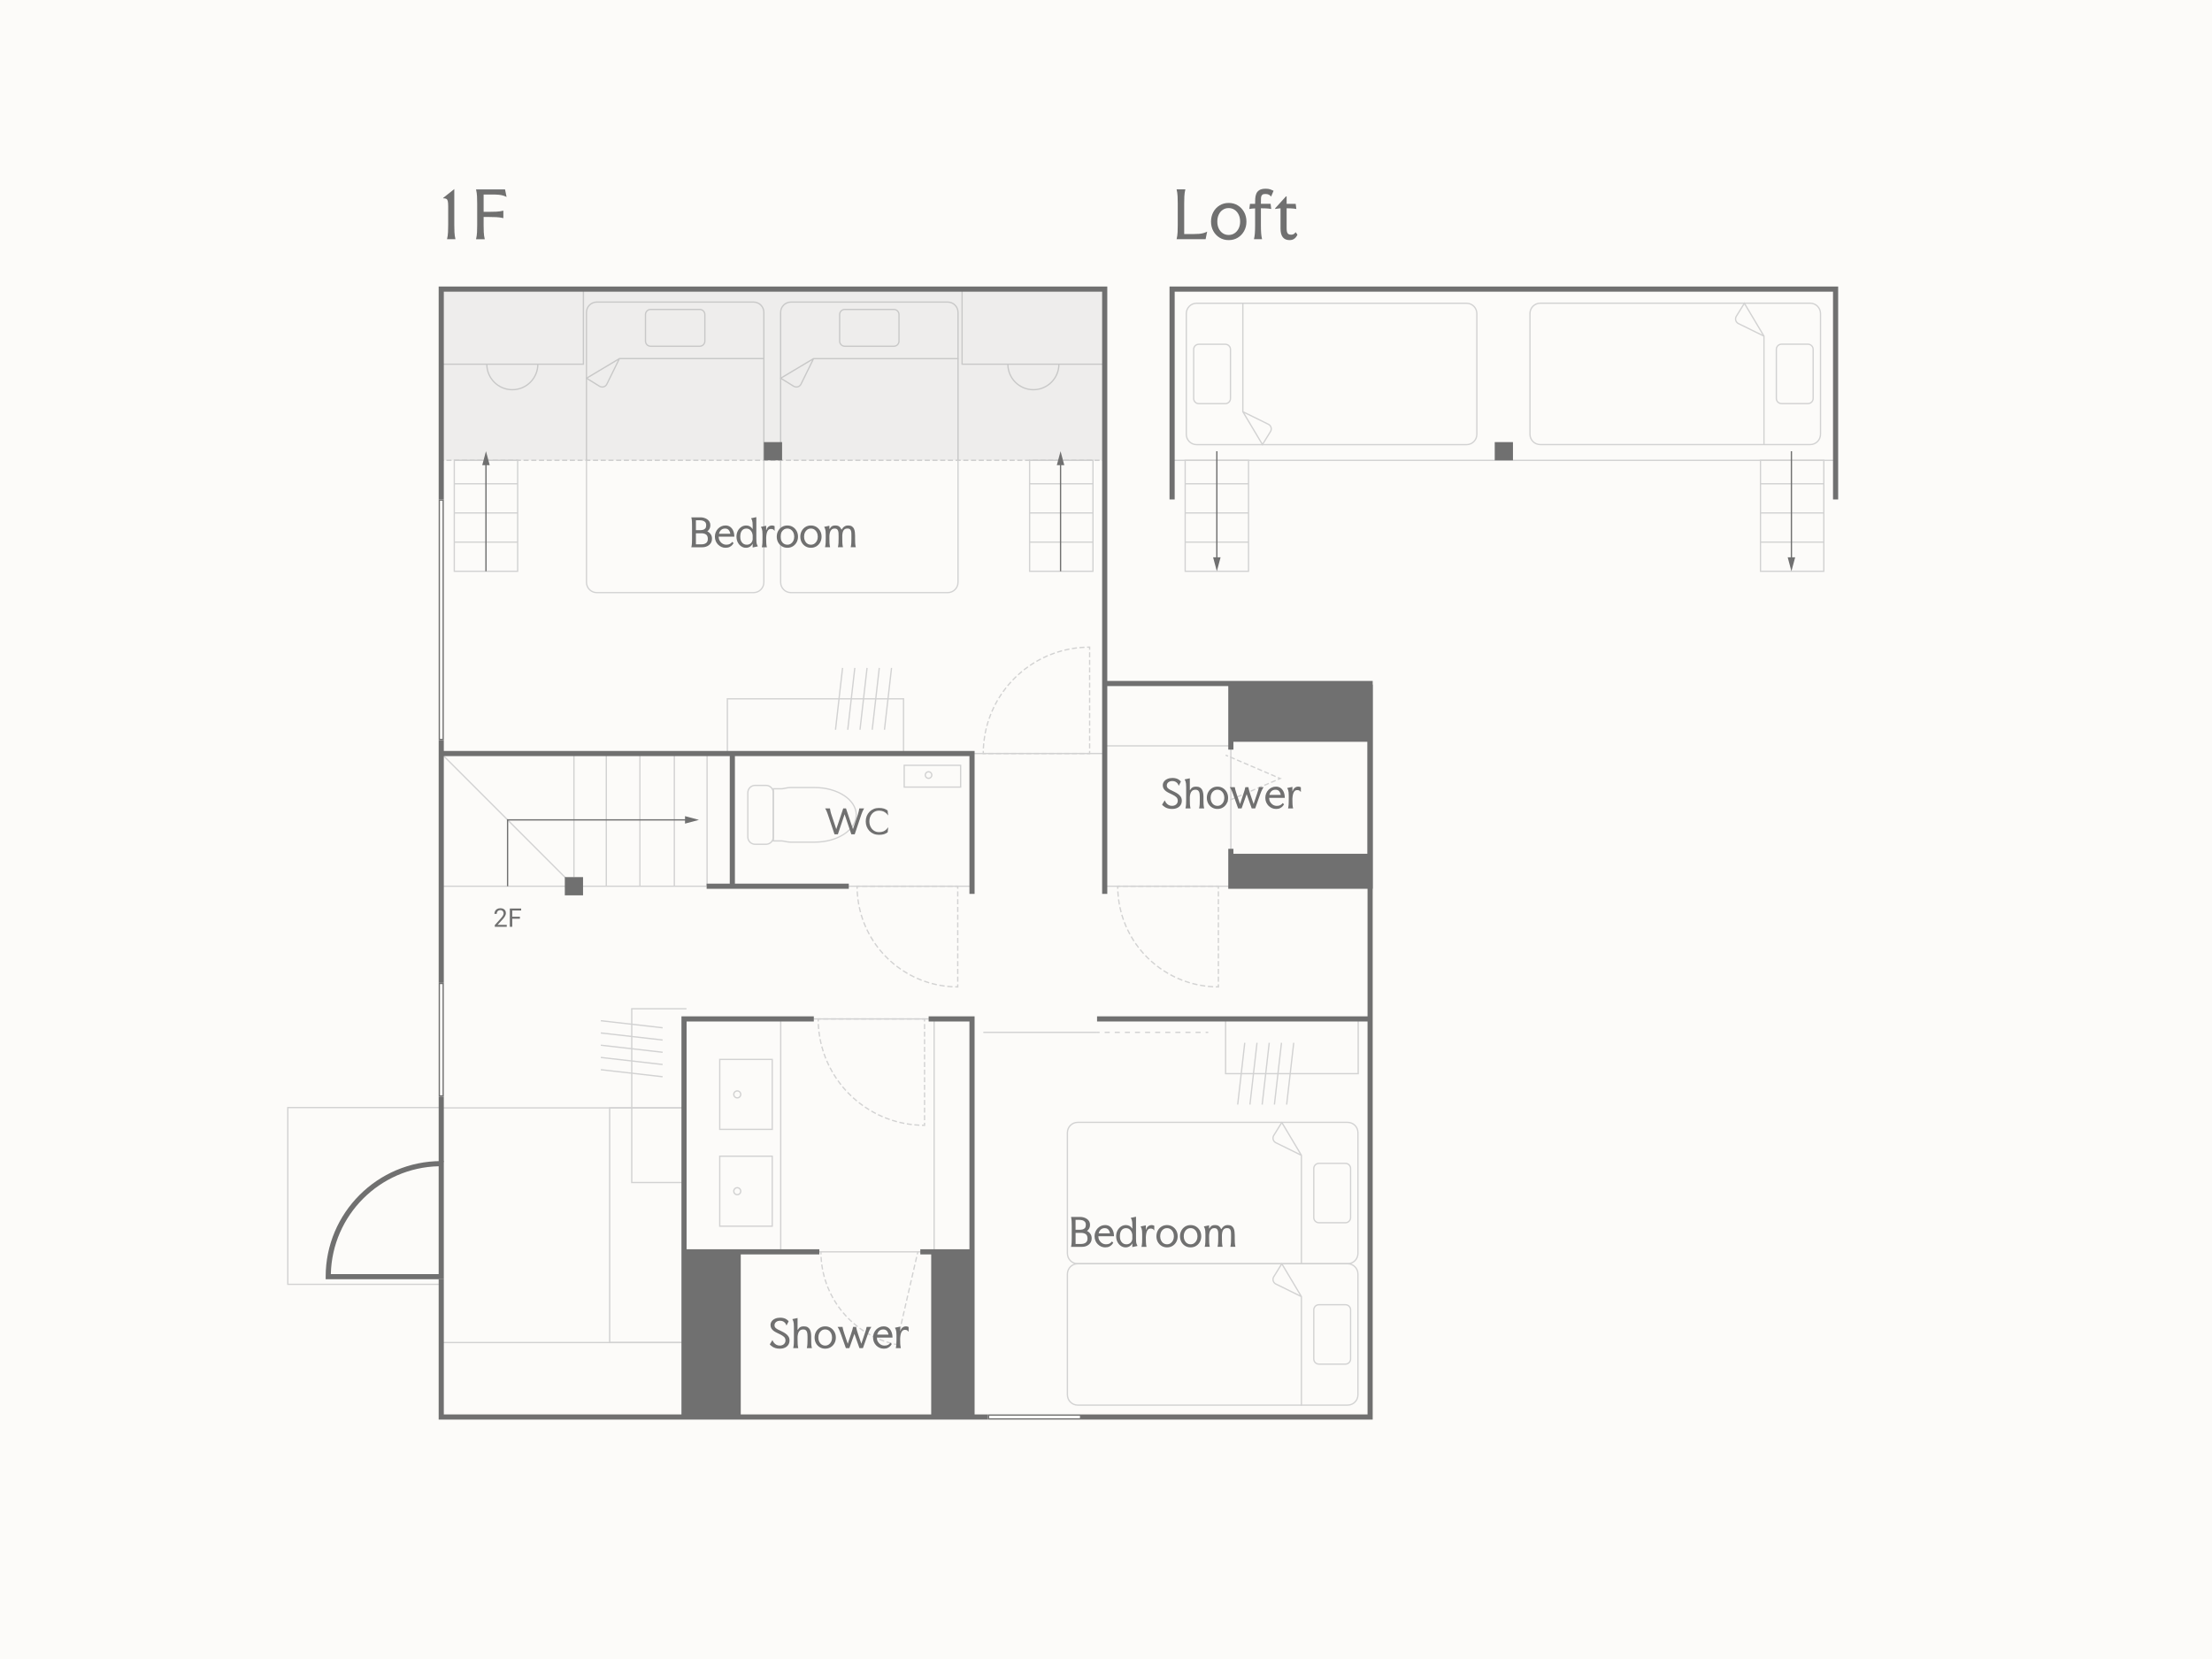 <?xml version="1.0" encoding="UTF-8"?>
<svg xmlns="http://www.w3.org/2000/svg" viewBox="0 0 1720 1290">
  <defs>
    <style>
      .cls-1 {
        mix-blend-mode: multiply;
        opacity: .1;
      }

      .cls-1, .cls-2 {
        fill: #707070;
      }

      .cls-3 {
        fill: #fcfbf9;
      }

      .cls-4 {
        fill: #d2d2d2;
      }

      .cls-5 {
        isolation: isolate;
      }
    </style>
  </defs>
  <g class="cls-5">
    <g id="_レイヤー_1" data-name="レイヤー 1">
      <rect class="cls-3" x="0" y="0" width="1720" height="1290"></rect>
    </g>
    <g id="_線2_壁線の下" data-name="線2_壁線の下">
      <rect class="cls-4" x="343.1" y="1043.42" width="188.79" height="1"></rect>
      <path class="cls-4" d="M532.38,1044.42h-58.83v-183.47h58.83v183.47ZM474.56,1043.42h56.83v-181.47h-56.83v181.47Z"></path>
      <rect class="cls-4" x="343.1" y="860.96" width="188.78" height="1"></rect>
      <g>
        <rect class="cls-4" x="343.1" y="688.61" width="206.36" height="1"></rect>
        <rect class="cls-4" x="394.19" y="564.56" width="1" height="145.92" transform="translate(-335.19 465.81) rotate(-45)"></rect>
        <rect class="cls-4" x="445.78" y="585.93" width="1" height="96.1"></rect>
        <rect class="cls-4" x="470.95" y="585.93" width="1" height="103.18"></rect>
        <rect class="cls-4" x="497.07" y="585.93" width="1" height="103.18"></rect>
        <rect class="cls-4" x="523.85" y="585.93" width="1" height="103.18"></rect>
        <rect class="cls-4" x="549.31" y="585.93" width="1" height="103.19"></rect>
      </g>
      <g>
        <polygon class="cls-2" points="395.19 689.11 394.19 689.11 394.19 637.02 534.65 637.02 534.65 638.02 395.19 638.02 395.19 689.11"></polygon>
        <polygon class="cls-2" points="532.66 640.42 543.5 637.52 532.66 634.61 532.66 640.42"></polygon>
      </g>
      <g>
        <g>
          <path class="cls-4" d="M665.98,691.12c-.02-.67-.03-1.34-.03-2.01v-.5h2.5v1h-1.5c0,.5.01.99.02,1.49l-1,.03Z"></path>
          <path class="cls-4" d="M740.62,767.78c-1.37-.07-2.75-.18-4.11-.32l.1-.99c1.34.14,2.71.25,4.06.31l-.05,1ZM734.46,767.22c-1.36-.18-2.73-.39-4.08-.64l.18-.98c1.33.24,2.68.46,4.02.63l-.13.99ZM728.35,766.18c-1.34-.28-2.69-.61-4.01-.96l.26-.97c1.31.35,2.64.67,3.96.95l-.21.98ZM722.35,764.66c-1.31-.39-2.63-.82-3.92-1.27l.33-.94c1.27.45,2.58.87,3.88,1.26l-.28.96ZM716.49,762.68c-1.28-.49-2.56-1.02-3.81-1.58l.41-.91c1.23.55,2.5,1.07,3.76,1.56l-.36.93ZM710.82,760.24c-1.23-.59-2.47-1.22-3.67-1.87l.48-.88c1.19.65,2.41,1.27,3.62,1.85l-.43.9ZM705.35,757.35c-1.18-.68-2.37-1.41-3.51-2.16l.55-.84c1.13.74,2.3,1.45,3.47,2.13l-.5.87ZM700.13,754.05c-1.13-.78-2.25-1.59-3.34-2.43l.61-.79c1.07.82,2.18,1.63,3.29,2.4l-.57.82ZM695.17,750.35c-1.06-.86-2.12-1.76-3.14-2.68l.67-.74c1.01.91,2.05,1.8,3.1,2.65l-.63.78ZM690.52,746.27c-.99-.94-1.98-1.92-2.92-2.92l.73-.69c.93.98,1.9,1.95,2.88,2.88l-.69.73ZM686.2,741.84c-.92-1.02-1.82-2.07-2.68-3.14l.78-.63c.85,1.05,1.74,2.09,2.65,3.1l-.74.67ZM682.24,737.08c-.84-1.09-1.65-2.21-2.43-3.34l.82-.57c.77,1.11,1.57,2.22,2.4,3.3l-.79.61ZM678.66,732.03c-.75-1.15-1.48-2.33-2.16-3.52l.87-.5c.68,1.17,1.4,2.34,2.13,3.47l-.84.55ZM675.48,726.7c-.66-1.21-1.29-2.44-1.88-3.68l.9-.43c.58,1.22,1.21,2.44,1.85,3.63l-.88.48ZM672.74,721.15c-.56-1.25-1.09-2.54-1.58-3.82l.93-.36c.49,1.27,1.01,2.53,1.56,3.77l-.91.41ZM670.44,715.39c-.46-1.3-.89-2.62-1.28-3.93l.96-.28c.38,1.3.81,2.6,1.26,3.88l-.94.33ZM668.61,709.47c-.35-1.32-.68-2.67-.96-4.01l.98-.21c.28,1.32.6,2.66.95,3.96l-.97.26ZM667.25,703.43c-.25-1.34-.46-2.72-.64-4.08l.99-.13c.17,1.34.39,2.7.63,4.02l-.98.18ZM666.37,697.3c-.14-1.36-.25-2.74-.32-4.11l1-.05c.07,1.35.17,2.72.31,4.06l-.99.1Z"></path>
          <path class="cls-4" d="M745.22,767.88h-.5c-.67,0-1.34,0-2.01-.03l.03-1c.49.01.99.02,1.49.02v-1.5h1v2.5Z"></path>
          <path class="cls-4" d="M745.22,763.38h-1v-4.01h1v4.01ZM745.22,757.36h-1v-4.01h1v4.01ZM745.22,751.33h-1v-4.01h1v4.01ZM745.22,745.31h-1v-4.01h1v4.01ZM745.22,739.29h-1v-4.01h1v4.01ZM745.22,733.27h-1v-4.01h1v4.01ZM745.22,727.24h-1v-4.01h1v4.01ZM745.22,721.22h-1v-4.01h1v4.01ZM745.22,715.2h-1v-4.01h1v4.01ZM745.22,709.18h-1v-4.01h1v4.01ZM745.22,703.16h-1v-4.01h1v4.01ZM745.22,697.13h-1v-4.01h1v4.01Z"></path>
          <polygon class="cls-4" points="745.22 691.11 744.22 691.11 744.22 689.61 742.72 689.61 742.72 688.61 745.22 688.61 745.22 691.11"></polygon>
          <path class="cls-4" d="M740.72,689.61h-4.01v-1h4.01v1ZM734.69,689.61h-4.01v-1h4.01v1ZM728.67,689.61h-4.01v-1h4.01v1ZM722.65,689.61h-4.01v-1h4.01v1ZM716.63,689.61h-4.01v-1h4.01v1ZM710.61,689.61h-4.01v-1h4.01v1ZM704.58,689.61h-4.01v-1h4.01v1ZM698.56,689.61h-4.01v-1h4.01v1ZM692.54,689.61h-4.01v-1h4.01v1ZM686.52,689.61h-4.01v-1h4.01v1ZM680.49,689.61h-4.01v-1h4.01v1ZM674.47,689.61h-4.01v-1h4.01v1Z"></path>
        </g>
        <rect class="cls-4" x="654.95" y="688.61" width="100.87" height="1"></rect>
      </g>
      <g>
        <g>
          <path class="cls-4" d="M868.63,691.12c-.02-.67-.03-1.34-.03-2.01v-.5h2.5v1h-1.5c0,.5.01.99.02,1.49l-1,.02Z"></path>
          <path class="cls-4" d="M943.28,767.78c-1.37-.07-2.75-.18-4.11-.32l.1-.99c1.34.14,2.71.25,4.06.31l-.05,1ZM937.11,767.22c-1.36-.18-2.73-.39-4.08-.64l.18-.98c1.33.24,2.68.46,4.02.63l-.13.99ZM931.01,766.18c-1.34-.28-2.69-.61-4.01-.96l.26-.97c1.31.35,2.64.67,3.96.95l-.21.98ZM925.01,764.66c-1.31-.39-2.63-.82-3.92-1.27l.33-.94c1.27.45,2.58.87,3.88,1.26l-.28.96ZM919.15,762.68c-1.28-.49-2.56-1.02-3.81-1.58l.41-.91c1.23.55,2.5,1.07,3.76,1.56l-.36.93ZM913.48,760.24c-1.23-.59-2.47-1.22-3.67-1.87l.48-.88c1.19.65,2.41,1.27,3.62,1.85l-.43.9ZM908.01,757.35c-1.18-.68-2.37-1.41-3.51-2.16l.55-.84c1.13.74,2.3,1.45,3.47,2.13l-.5.87ZM902.78,754.05c-1.13-.78-2.25-1.59-3.34-2.43l.61-.79c1.07.82,2.18,1.63,3.29,2.4l-.57.82ZM897.83,750.35c-1.06-.86-2.12-1.76-3.14-2.68l.67-.74c1.01.91,2.05,1.8,3.1,2.65l-.63.78ZM893.18,746.27c-.99-.94-1.98-1.92-2.92-2.92l.73-.69c.93.98,1.9,1.95,2.88,2.88l-.69.73ZM888.85,741.84c-.92-1.02-1.82-2.07-2.68-3.14l.78-.63c.85,1.05,1.74,2.09,2.65,3.1l-.74.67ZM884.89,737.08c-.84-1.09-1.65-2.21-2.43-3.34l.82-.57c.77,1.11,1.57,2.22,2.4,3.3l-.79.61ZM881.31,732.03c-.75-1.15-1.48-2.33-2.16-3.52l.87-.5c.68,1.17,1.4,2.34,2.13,3.47l-.84.55ZM878.14,726.7c-.66-1.21-1.29-2.44-1.88-3.68l.9-.43c.58,1.22,1.21,2.44,1.85,3.63l-.88.48ZM875.39,721.15c-.56-1.25-1.09-2.54-1.58-3.82l.93-.36c.49,1.27,1.01,2.53,1.56,3.77l-.91.41ZM873.09,715.39c-.46-1.3-.89-2.62-1.28-3.93l.96-.28c.38,1.3.81,2.6,1.26,3.88l-.94.33ZM871.26,709.47c-.35-1.32-.68-2.67-.96-4.01l.98-.21c.28,1.32.6,2.66.95,3.96l-.97.26ZM869.9,703.43c-.25-1.34-.46-2.72-.64-4.08l.99-.13c.17,1.34.39,2.7.63,4.02l-.98.18ZM869.03,697.3c-.14-1.36-.25-2.74-.32-4.11l1-.05c.07,1.35.17,2.72.31,4.06l-.99.1Z"></path>
          <path class="cls-4" d="M947.88,767.88h-.5c-.67,0-1.34,0-2.01-.03l.03-1c.49.01.99.02,1.49.02v-1.5h1v2.5Z"></path>
          <path class="cls-4" d="M947.88,763.38h-1v-4.01h1v4.01ZM947.88,757.36h-1v-4.01h1v4.01ZM947.88,751.33h-1v-4.01h1v4.01ZM947.88,745.31h-1v-4.01h1v4.01ZM947.88,739.29h-1v-4.01h1v4.01ZM947.88,733.27h-1v-4.01h1v4.01ZM947.88,727.24h-1v-4.01h1v4.01ZM947.88,721.22h-1v-4.01h1v4.01ZM947.88,715.2h-1v-4.01h1v4.01ZM947.88,709.18h-1v-4.01h1v4.01ZM947.88,703.16h-1v-4.01h1v4.01ZM947.88,697.13h-1v-4.01h1v4.01Z"></path>
          <polygon class="cls-4" points="947.88 691.11 946.88 691.11 946.88 689.61 945.38 689.61 945.38 688.61 947.88 688.61 947.88 691.11"></polygon>
          <path class="cls-4" d="M943.37,689.61h-4.01v-1h4.01v1ZM937.35,689.61h-4.01v-1h4.01v1ZM931.33,689.61h-4.01v-1h4.01v1ZM925.31,689.61h-4.01v-1h4.01v1ZM919.28,689.61h-4.01v-1h4.01v1ZM913.26,689.61h-4.01v-1h4.01v1ZM907.24,689.61h-4.01v-1h4.01v1ZM901.22,689.61h-4.01v-1h4.01v1ZM895.2,689.61h-4.01v-1h4.01v1ZM889.17,689.61h-4.01v-1h4.01v1ZM883.15,689.61h-4.01v-1h4.01v1ZM877.13,689.61h-4.01v-1h4.01v1Z"></path>
        </g>
        <rect class="cls-4" x="857.61" y="688.61" width="100.87" height="1"></rect>
      </g>
      <g>
        <g>
          <path class="cls-4" d="M635.72,794.3c-.02-.67-.02-1.34-.02-2.01v-.5h2.5v1h-1.5c0,.5.01.99.02,1.49l-1,.02Z"></path>
          <path class="cls-4" d="M714.88,875.41c-1.31-.06-2.64-.16-3.95-.28l.09-1c1.29.12,2.6.22,3.9.28l-.05,1ZM708.96,874.92c-1.3-.16-2.62-.34-3.92-.56l.17-.99c1.28.21,2.58.4,3.87.55l-.12.99ZM703.1,874.01c-1.29-.25-2.59-.53-3.87-.84l.24-.97c1.26.31,2.55.58,3.82.83l-.19.98ZM697.31,872.68c-1.27-.34-2.55-.72-3.8-1.12l.3-.95c1.24.4,2.5.77,3.75,1.1l-.26.97ZM691.64,870.94c-1.24-.43-2.48-.9-3.7-1.38l.37-.93c1.2.48,2.43.94,3.65,1.37l-.33.94ZM686.12,868.8c-1.2-.52-2.41-1.07-3.59-1.64l.44-.9c1.17.57,2.36,1.11,3.55,1.62l-.39.92ZM680.76,866.27c-1.17-.6-2.33-1.24-3.47-1.9l.5-.87c1.12.65,2.27,1.28,3.43,1.87l-.46.89ZM675.59,863.36c-1.12-.68-2.24-1.4-3.32-2.14l.56-.83c1.07.73,2.18,1.44,3.28,2.11l-.52.85ZM670.65,860.09c-1.07-.76-2.13-1.56-3.17-2.37l.62-.79c1.02.8,2.07,1.59,3.13,2.34l-.58.81ZM665.94,856.48c-1.01-.84-2.02-1.71-2.99-2.59l.67-.74c.96.87,1.95,1.73,2.95,2.56l-.64.77ZM661.5,852.54c-.95-.91-1.89-1.85-2.8-2.8l.72-.69c.9.94,1.83,1.87,2.77,2.76l-.69.72ZM657.35,848.29c-.88-.97-1.76-1.98-2.6-2.99l.77-.64c.83,1,1.69,1.99,2.56,2.95l-.74.67ZM653.52,843.76c-.81-1.03-1.61-2.1-2.38-3.17l.81-.58c.75,1.06,1.54,2.11,2.35,3.13l-.79.62ZM650.01,838.97c-.74-1.09-1.46-2.21-2.15-3.33l.85-.52c.68,1.11,1.39,2.21,2.12,3.29l-.83.56ZM646.85,833.93c-.66-1.14-1.3-2.31-1.9-3.48l.89-.46c.6,1.16,1.23,2.31,1.88,3.43l-.87.5ZM644.05,828.69c-.58-1.18-1.13-2.4-1.65-3.6l.92-.39c.51,1.19,1.06,2.39,1.63,3.56l-.9.44ZM641.64,823.25c-.49-1.22-.96-2.47-1.39-3.72l.94-.33c.43,1.23.89,2.46,1.37,3.67l-.93.37ZM639.63,817.65c-.4-1.25-.77-2.53-1.11-3.8l.97-.26c.33,1.25.71,2.51,1.1,3.75l-.95.3ZM638.02,811.93c-.31-1.28-.59-2.58-.84-3.87l.98-.19c.24,1.28.52,2.56.83,3.82l-.97.24ZM636.84,806.12c-.22-1.29-.4-2.61-.56-3.92l.99-.12c.15,1.29.34,2.59.55,3.87l-.99.17ZM636.07,800.23c-.12-1.31-.22-2.64-.28-3.95l1-.05c.06,1.3.15,2.61.28,3.9l-1,.09Z"></path>
          <path class="cls-4" d="M719.41,875.51h-.5c-.67,0-1.34,0-2.01-.02l.02-1c.49.01.99.02,1.49.02v-1.5h1v2.5Z"></path>
          <path class="cls-4" d="M719.41,871.04h-1v-3.94h1v3.94ZM719.41,865.14h-1v-3.94h1v3.94ZM719.41,859.23h-1v-3.94h1v3.94ZM719.41,853.33h-1v-3.94h1v3.94ZM719.41,847.42h-1v-3.94h1v3.94ZM719.41,841.52h-1v-3.94h1v3.94ZM719.41,835.62h-1v-3.94h1v3.94ZM719.41,829.71h-1v-3.94h1v3.94ZM719.41,823.81h-1v-3.94h1v3.94ZM719.41,817.91h-1v-3.94h1v3.94ZM719.41,812h-1v-3.94h1v3.94ZM719.41,806.1h-1v-3.94h1v3.94ZM719.41,800.2h-1v-3.94h1v3.94Z"></path>
          <polygon class="cls-4" points="719.41 794.29 718.41 794.29 718.41 792.79 716.91 792.79 716.91 791.79 719.41 791.79 719.41 794.29"></polygon>
          <path class="cls-4" d="M714.94,792.79h-3.94v-1h3.94v1ZM709.04,792.79h-3.94v-1h3.94v1ZM703.13,792.79h-3.94v-1h3.94v1ZM697.23,792.79h-3.94v-1h3.94v1ZM691.33,792.79h-3.94v-1h3.94v1ZM685.42,792.79h-3.94v-1h3.94v1ZM679.52,792.79h-3.94v-1h3.94v1ZM673.62,792.79h-3.94v-1h3.94v1ZM667.71,792.79h-3.94v-1h3.94v1ZM661.81,792.79h-3.94v-1h3.94v1ZM655.9,792.79h-3.94v-1h3.94v1ZM650,792.79h-3.94v-1h3.94v1ZM644.1,792.79h-3.94v-1h3.94v1Z"></path>
        </g>
        <rect class="cls-4" x="624.04" y="791.79" width="106.6" height="1"></rect>
      </g>
      <g>
        <g>
          <path class="cls-4" d="M766.56,586.43h-2.5v-.5c0-.67,0-1.34.02-2.01l1,.02c-.01.5-.02.99-.02,1.49h1.5v1Z"></path>
          <path class="cls-4" d="M765.15,581.98l-1-.05c.06-1.31.16-2.64.28-3.95l1,.09c-.12,1.29-.22,2.6-.28,3.9ZM765.64,576.14l-.99-.12c.16-1.31.34-2.63.56-3.92l.99.17c-.21,1.28-.4,2.58-.55,3.87ZM766.53,570.34l-.98-.19c.25-1.29.53-2.59.84-3.87l.97.24c-.31,1.26-.58,2.55-.83,3.82ZM767.84,564.63l-.97-.26c.34-1.27.71-2.55,1.11-3.8l.95.3c-.4,1.24-.77,2.5-1.1,3.75ZM769.56,559.01l-.94-.33c.43-1.24.9-2.49,1.39-3.72l.93.37c-.48,1.21-.95,2.44-1.37,3.67ZM771.69,553.53l-.92-.39c.52-1.21,1.07-2.42,1.65-3.6l.9.44c-.57,1.17-1.12,2.37-1.63,3.56ZM774.2,548.22l-.89-.46c.6-1.17,1.25-2.34,1.9-3.48l.87.5c-.65,1.12-1.28,2.28-1.88,3.43ZM777.08,543.1l-.85-.52c.68-1.12,1.41-2.24,2.15-3.33l.83.56c-.73,1.08-1.44,2.18-2.12,3.29ZM780.32,538.21l-.81-.58c.76-1.07,1.56-2.14,2.38-3.17l.79.62c-.8,1.02-1.59,2.07-2.35,3.13ZM783.9,533.56l-.77-.64c.84-1.01,1.71-2.02,2.6-2.99l.74.67c-.87.96-1.74,1.95-2.56,2.95ZM787.79,529.17l-.72-.69c.91-.95,1.85-1.89,2.8-2.8l.69.72c-.94.9-1.87,1.83-2.77,2.76ZM791.99,525.08l-.67-.74c.97-.88,1.98-1.76,2.99-2.59l.64.77c-1,.83-1.99,1.69-2.95,2.56ZM796.46,521.29l-.62-.79c1.03-.81,2.1-1.61,3.17-2.37l.58.81c-1.06.75-2.11,1.54-3.13,2.34ZM801.2,517.83l-.56-.83c1.09-.74,2.21-1.46,3.32-2.14l.52.85c-1.1.67-2.21,1.39-3.28,2.11ZM806.16,514.72l-.5-.87c1.14-.66,2.3-1.3,3.47-1.9l.46.89c-1.15.59-2.3,1.23-3.43,1.87ZM811.33,511.97l-.44-.9c1.18-.58,2.39-1.13,3.59-1.64l.39.92c-1.19.51-2.38,1.06-3.55,1.62ZM816.68,509.6l-.37-.93c1.22-.49,2.46-.95,3.7-1.38l.33.94c-1.22.42-2.45.88-3.65,1.37ZM822.18,507.61l-.3-.95c1.25-.4,2.53-.78,3.8-1.12l.26.97c-1.25.34-2.52.71-3.75,1.1ZM827.83,506.03l-.24-.97c1.28-.31,2.58-.59,3.87-.84l.19.98c-1.28.25-2.56.52-3.82.83ZM833.58,504.85l-.17-.99c1.29-.22,2.61-.41,3.92-.56l.12.99c-1.29.15-2.59.34-3.87.55ZM839.39,504.09l-.09-1c1.31-.12,2.64-.22,3.95-.28l.05,1c-1.3.06-2.61.16-3.9.28Z"></path>
          <path class="cls-4" d="M847.77,505.21h-1v-1.5c-.5,0-.99.01-1.49.02l-.02-1c.67-.02,1.34-.02,2.01-.02h.5v2.5Z"></path>
          <path class="cls-4" d="M847.77,581.96h-1v-3.94h1v3.94ZM847.77,576.06h-1v-3.94h1v3.94ZM847.77,570.15h-1v-3.94h1v3.94ZM847.77,564.25h-1v-3.94h1v3.94ZM847.77,558.35h-1v-3.94h1v3.94ZM847.77,552.44h-1v-3.94h1v3.94ZM847.77,546.54h-1v-3.94h1v3.94ZM847.77,540.63h-1v-3.94h1v3.94ZM847.77,534.73h-1v-3.94h1v3.94ZM847.77,528.83h-1v-3.94h1v3.94ZM847.77,522.92h-1v-3.94h1v3.94ZM847.77,517.02h-1v-3.94h1v3.94ZM847.77,511.12h-1v-3.94h1v3.94Z"></path>
          <polygon class="cls-4" points="847.77 586.43 845.27 586.43 845.27 585.43 846.77 585.43 846.77 583.93 847.77 583.93 847.77 586.43"></polygon>
          <path class="cls-4" d="M843.31,586.43h-3.94v-1h3.94v1ZM837.4,586.43h-3.94v-1h3.94v1ZM831.5,586.43h-3.94v-1h3.94v1ZM825.6,586.43h-3.94v-1h3.94v1ZM819.69,586.43h-3.94v-1h3.94v1ZM813.79,586.43h-3.94v-1h3.94v1ZM807.88,586.43h-3.94v-1h3.94v1ZM801.98,586.43h-3.94v-1h3.94v1ZM796.08,586.43h-3.94v-1h3.94v1ZM790.17,586.43h-3.94v-1h3.94v1ZM784.27,586.43h-3.94v-1h3.94v1ZM778.37,586.43h-3.94v-1h3.94v1ZM772.46,586.43h-3.94v-1h3.94v1Z"></path>
        </g>
        <rect class="cls-4" x="752.41" y="585.43" width="106.6" height="1"></rect>
      </g>
      <rect class="cls-4" x="725.85" y="792.29" width="1" height="181.1"></rect>
      <rect class="cls-4" x="606.56" y="792.29" width="1" height="181.1"></rect>
      <g>
        <path class="cls-4" d="M600.98,878.68h-41.82v-55.42h41.82v55.42ZM560.16,877.68h39.82v-53.42h-39.82v53.42Z"></path>
        <path class="cls-4" d="M573.27,854.19c-1.78,0-3.22-1.44-3.22-3.22s1.44-3.22,3.22-3.22,3.22,1.44,3.22,3.22-1.44,3.22-3.22,3.22ZM573.27,848.75c-1.22,0-2.22,1-2.22,2.22s1,2.22,2.22,2.22,2.22-1,2.22-2.22-1-2.22-2.22-2.22Z"></path>
      </g>
      <g>
        <path class="cls-4" d="M600.98,953.95h-41.82v-55.42h41.82v55.42ZM560.16,952.95h39.82v-53.42h-39.82v53.42Z"></path>
        <path class="cls-4" d="M573.27,929.46c-1.78,0-3.22-1.44-3.22-3.22s1.44-3.22,3.22-3.22,3.22,1.44,3.22,3.22-1.44,3.22-3.22,3.22ZM573.27,924.02c-1.22,0-2.22,1-2.22,2.22s1,2.22,2.22,2.22,2.22-1,2.22-2.22-1-2.22-2.22-2.22Z"></path>
      </g>
      <g>
        <rect class="cls-4" x="623.82" y="972.9" width="102.52" height="1"></rect>
        <g>
          <path class="cls-4" d="M637.86,975.41c-.02-.67-.03-1.34-.03-2.01h1c0,.66,0,1.33.03,1.99l-1,.03Z"></path>
          <path class="cls-4" d="M693.04,1045.04c-1.27-.33-2.55-.71-3.81-1.11l.31-.95c1.24.4,2.5.77,3.76,1.1l-.25.97ZM687.35,1043.3c-1.24-.44-2.49-.91-3.7-1.41l.38-.92c1.2.5,2.43.97,3.65,1.39l-.33.94ZM681.83,1041.11c-1.2-.53-2.41-1.11-3.58-1.71l.46-.89c1.16.59,2.34,1.16,3.53,1.69l-.41.91ZM676.5,1038.47c-1.16-.63-2.31-1.3-3.43-1.99l.52-.85c1.11.68,2.24,1.34,3.38,1.96l-.48.88ZM671.4,1035.42c-1.1-.72-2.2-1.48-3.26-2.26l.59-.81c1.05.77,2.13,1.52,3.22,2.23l-.55.84ZM666.55,1031.96c-1.04-.81-2.07-1.65-3.07-2.51l.65-.76c.98.85,2,1.69,3.03,2.48l-.61.79ZM662,1028.13c-.97-.89-1.94-1.81-2.86-2.75l.71-.7c.91.93,1.86,1.84,2.82,2.72l-.67.74ZM657.76,1023.95c-.9-.96-1.79-1.96-2.63-2.97l.77-.64c.83.99,1.71,1.98,2.6,2.93l-.73.68ZM653.88,1019.44c-.82-1.03-1.62-2.1-2.39-3.17l.81-.58c.75,1.06,1.54,2.11,2.35,3.13l-.78.62ZM650.36,1014.63c-.74-1.1-1.45-2.23-2.12-3.36l.86-.51c.67,1.12,1.37,2.23,2.1,3.31l-.83.56ZM647.24,1009.55c-.65-1.15-1.27-2.33-1.85-3.52l.9-.44c.57,1.17,1.19,2.33,1.82,3.47l-.87.49ZM644.54,1004.24c-.55-1.2-1.07-2.43-1.56-3.66l.93-.37c.48,1.21.99,2.42,1.54,3.61l-.91.42ZM642.28,998.72c-.45-1.24-.87-2.51-1.26-3.77l.96-.29c.38,1.24.79,2.5,1.24,3.72l-.94.34ZM640.47,993.04c-.35-1.27-.67-2.57-.95-3.85l.98-.21c.28,1.27.59,2.55.93,3.8l-.96.26ZM639.12,987.24c-.24-1.29-.46-2.61-.63-3.92l.99-.13c.17,1.29.38,2.59.62,3.87l-.98.19ZM638.25,981.35c-.14-1.31-.25-2.64-.32-3.96l1-.05c.07,1.3.17,2.61.31,3.9l-.99.11Z"></path>
          <path class="cls-4" d="M697.46,1046.06l-.48-.1c-.66-.14-1.31-.28-1.97-.43l.23-.97c.49.11.97.22,1.46.33l.34-1.47.97.22-.56,2.42Z"></path>
          <path class="cls-4" d="M698.48,1041.63l-.97-.22.92-4.01.97.22-.92,4.01ZM699.86,1035.62l-.97-.22.92-4.01.97.22-.92,4.01ZM701.25,1029.6l-.97-.22.92-4.01.97.22-.92,4.01ZM702.63,1023.58l-.97-.22.92-4.01.97.22-.92,4.01ZM704.02,1017.57l-.97-.22.92-4.01.97.22-.92,4.01ZM705.4,1011.55l-.97-.22.92-4.01.97.22-.92,4.01ZM706.79,1005.54l-.97-.22.92-4.01.97.22-.92,4.01ZM708.17,999.52l-.97-.22.92-4.01.97.22-.92,4.01ZM709.56,993.5l-.97-.22.92-4.01.97.22-.92,4.01ZM710.94,987.49l-.97-.22.92-4.01.97.22-.92,4.01ZM712.33,981.47l-.97-.22.92-4.01.97.22-.92,4.01Z"></path>
          <rect class="cls-4" x="712.45" y="973.87" width="2" height="1" transform="translate(-396.25 1450.78) rotate(-77.02)"></rect>
        </g>
      </g>
      <g>
        <rect class="cls-4" x="956.58" y="576.8" width="1" height="89.5"></rect>
        <g>
          <rect class="cls-4" x="952.92" y="622.67" width="2" height="1" transform="translate(-168.37 426.26) rotate(-23.2)"></rect>
          <path class="cls-4" d="M956.8,622.47l-.39-.92,3.53-1.51.39.92-3.53,1.51ZM962.09,620.21l-.39-.92,3.53-1.51.39.92-3.53,1.51ZM967.38,617.94l-.39-.92,3.53-1.51.39.92-3.53,1.51ZM972.67,615.67l-.39-.92,3.53-1.51.39.92-3.53,1.51ZM977.96,613.4l-.39-.92,3.53-1.51.39.92-3.53,1.51ZM983.26,611.13l-.39-.92,3.53-1.51.39.92-3.53,1.51ZM988.55,608.86l-.39-.92,3.53-1.51.39.92-3.53,1.51Z"></path>
          <polygon class="cls-4" points="993.84 606.59 993.44 605.67 994.21 605.34 993.44 605.02 993.84 604.1 996.75 605.34 993.84 606.59"></polygon>
          <path class="cls-4" d="M991.68,604.26l-3.53-1.51.39-.92,3.53,1.51-.39.92ZM986.39,601.99l-3.53-1.51.39-.92,3.53,1.51-.39.92ZM981.1,599.72l-3.53-1.51.39-.92,3.53,1.51-.39.92ZM975.81,597.45l-3.53-1.51.39-.92,3.53,1.51-.39.92ZM970.51,595.18l-3.53-1.51.39-.92,3.53,1.51-.39.92ZM965.22,592.91l-3.53-1.51.39-.92,3.53,1.51-.39.92ZM959.93,590.64l-3.53-1.51.39-.92,3.53,1.51-.39.92Z"></path>
          <rect class="cls-4" x="953.42" y="586.52" width="1" height="2" transform="translate(37.93 1232.58) rotate(-66.78)"></rect>
        </g>
      </g>
      <rect class="cls-4" x="859" y="579.48" width="98.07" height="1"></rect>
      <g>
        <path class="cls-4" d="M633.6,655.32h-18.89c-1.74,0-3.63-.39-5-.67-.72-.15-1.55-.32-1.75-.28l-.07.02h-.06s-7.04,0-7.04,0v-41.57l7.18.02c.19.03,1.01-.14,1.73-.29,1.37-.28,3.26-.67,5-.67h18.89c18.03,0,32.69,9.74,32.69,21.72s-14.67,21.72-32.69,21.72ZM608.03,653.36c.38,0,.94.11,1.89.31,1.33.27,3.16.65,4.8.65h18.89c17.47,0,31.69-9.3,31.69-20.72s-14.22-20.72-31.69-20.72h-18.89c-1.64,0-3.47.38-4.8.65-1.18.24-1.76.36-2.13.29h-5.98v39.57h5.98c.07-.01.15-.02.24-.02Z"></path>
        <path class="cls-4" d="M595.64,656.99h-8.48c-3.4,0-6.17-2.77-6.17-6.17v-34.45c0-3.4,2.77-6.17,6.17-6.17h8.48c3.4,0,6.17,2.77,6.17,6.17v34.45c0,3.4-2.77,6.17-6.17,6.17ZM587.16,611.2c-2.85,0-5.17,2.32-5.17,5.17v34.45c0,2.85,2.32,5.17,5.17,5.17h8.48c2.85,0,5.17-2.32,5.17-5.17v-34.45c0-2.85-2.32-5.17-5.17-5.17h-8.48Z"></path>
      </g>
      <g>
        <path class="cls-4" d="M747.47,612.51h-44.88v-17.93h44.88v17.93ZM703.59,611.51h42.88v-15.93h-42.88v15.93Z"></path>
        <path class="cls-4" d="M722.01,605.71c-1.68,0-3.05-1.37-3.05-3.05s1.37-3.05,3.05-3.05,3.05,1.37,3.05,3.05-1.37,3.05-3.05,3.05ZM722.01,600.6c-1.13,0-2.05.92-2.05,2.05s.92,2.05,2.05,2.05,2.05-.92,2.05-2.05-.92-2.05-2.05-2.05Z"></path>
      </g>
      <g>
        <path class="cls-4" d="M1047.9,1093.08h-209.91c-4.69,0-8.5-3.81-8.5-8.5v-93.93c0-4.69,3.81-8.5,8.5-8.5h209.91c4.69,0,8.5,3.81,8.5,8.5v93.93c0,4.69-3.81,8.5-8.5,8.5ZM838,983.15c-4.14,0-7.5,3.36-7.5,7.5v93.93c0,4.14,3.36,7.5,7.5,7.5h209.91c4.14,0,7.5-3.36,7.5-7.5v-93.93c0-4.14-3.36-7.5-7.5-7.5h-209.91Z"></path>
        <path class="cls-4" d="M1046.19,1061.2h-20.63c-2.48,0-4.5-2.02-4.5-4.5v-38.17c0-2.48,2.02-4.5,4.5-4.5h20.63c2.48,0,4.5,2.02,4.5,4.5v38.17c0,2.48-2.02,4.5-4.5,4.5ZM1025.56,1015.03c-1.93,0-3.5,1.57-3.5,3.5v38.17c0,1.93,1.57,3.5,3.5,3.5h20.63c1.93,0,3.5-1.57,3.5-3.5v-38.17c0-1.93-1.57-3.5-3.5-3.5h-20.63Z"></path>
        <path class="cls-4" d="M1011.94,1093.08c-.28,0-.5-.22-.5-.5v-84.06l-19.57-9.63c-1.14-.56-1.99-1.58-2.34-2.79-.35-1.22-.17-2.53.5-3.61l6.24-10.1c.09-.15.24-.24.43-.24.17,0,.34.09.43.24l15.24,25.55s.03.05.04.07h0s0,0,0,0c0,0,0,0,0,0,0,.02.01.03.02.05,0,0,0,0,0,0,0,0,0,0,0,0h0s.02.09.02.14v84.36c0,.28-.22.5-.5.5ZM996.69,983.61l-5.81,9.4c-.52.84-.66,1.86-.39,2.81s.94,1.74,1.82,2.17l18.34,9.02-13.96-23.4Z"></path>
      </g>
      <g>
        <path class="cls-4" d="M1047.9,983.15h-209.91c-4.69,0-8.5-3.81-8.5-8.5v-93.93c0-4.69,3.81-8.5,8.5-8.5h209.91c4.69,0,8.5,3.81,8.5,8.5v93.93c0,4.69-3.81,8.5-8.5,8.5ZM838,873.22c-4.14,0-7.5,3.36-7.5,7.5v93.93c0,4.14,3.36,7.5,7.5,7.5h209.91c4.14,0,7.5-3.36,7.5-7.5v-93.93c0-4.14-3.36-7.5-7.5-7.5h-209.91Z"></path>
        <path class="cls-4" d="M1046.19,951.27h-20.63c-2.48,0-4.5-2.02-4.5-4.5v-38.17c0-2.48,2.02-4.5,4.5-4.5h20.63c2.48,0,4.5,2.02,4.5,4.5v38.17c0,2.48-2.02,4.5-4.5,4.5ZM1025.56,905.1c-1.93,0-3.5,1.57-3.5,3.5v38.17c0,1.93,1.57,3.5,3.5,3.5h20.63c1.93,0,3.5-1.57,3.5-3.5v-38.17c0-1.93-1.57-3.5-3.5-3.5h-20.63Z"></path>
        <path class="cls-4" d="M1011.94,983.2c-.28,0-.5-.22-.5-.5v-84.06l-19.57-9.63c-1.14-.56-1.99-1.58-2.34-2.79-.35-1.22-.17-2.53.5-3.61l6.24-10.1c.09-.15.24-.23.43-.24.17,0,.34.09.43.24l15.24,25.55s.03.05.04.07h0s0,0,0,0c0,0,0,0,0,0,0,.02.01.03.02.05,0,0,0,0,0,0,0,0,0,0,0,0h0s.02.09.02.14v84.36c0,.28-.22.5-.5.5ZM996.69,873.74l-5.81,9.4c-.52.84-.66,1.86-.39,2.81s.94,1.74,1.82,2.17l18.34,9.02-13.96-23.4Z"></path>
      </g>
      <g>
        <polygon class="cls-4" points="1056.59 835.35 952.5 835.35 952.5 792.29 953.5 792.29 953.5 834.35 1055.59 834.35 1055.59 792.29 1056.59 792.29 1056.59 835.35"></polygon>
        <g>
          <rect class="cls-4" x="940.93" y="834.35" width="48.37" height="1" transform="translate(26.11 1698.95) rotate(-83.48)"></rect>
          <rect class="cls-4" x="950.45" y="834.35" width="48.37" height="1" transform="translate(34.55 1708.41) rotate(-83.48)"></rect>
          <rect class="cls-4" x="959.96" y="834.35" width="48.37" height="1" transform="translate(42.98 1717.87) rotate(-83.48)"></rect>
          <rect class="cls-4" x="969.48" y="834.35" width="48.37" height="1" transform="translate(51.42 1727.32) rotate(-83.48)"></rect>
          <rect class="cls-4" x="979" y="834.35" width="48.37" height="1" transform="translate(59.86 1736.78) rotate(-83.48)"></rect>
        </g>
      </g>
      <g>
        <polygon class="cls-4" points="533.79 920 490.73 920 490.73 783.87 533.79 783.87 533.79 784.87 491.73 784.87 491.73 919 533.79 919 533.79 920"></polygon>
        <g>
          <rect class="cls-4" x="490.73" y="772.3" width="1" height="48.37" transform="translate(-355.84 1194.19) rotate(-83.49)"></rect>
          <rect class="cls-4" x="490.73" y="781.82" width="1" height="48.37" transform="translate(-365.29 1202.63) rotate(-83.49)"></rect>
          <rect class="cls-4" x="490.73" y="791.34" width="1" height="48.37" transform="translate(-374.75 1211.07) rotate(-83.49)"></rect>
          <rect class="cls-4" x="490.73" y="800.85" width="1" height="48.37" transform="translate(-384.2 1219.51) rotate(-83.49)"></rect>
          <rect class="cls-4" x="490.73" y="810.37" width="1" height="48.37" transform="translate(-393.66 1227.95) rotate(-83.49)"></rect>
        </g>
      </g>
      <g>
        <path class="cls-4" d="M585.96,461.29h-121.93c-4.69,0-8.5-3.81-8.5-8.5v-209.91c0-4.69,3.81-8.5,8.5-8.5h121.93c4.69,0,8.5,3.81,8.5,8.5v209.91c0,4.69-3.81,8.5-8.5,8.5ZM464.03,235.39c-4.14,0-7.5,3.36-7.5,7.5v209.91c0,4.14,3.36,7.5,7.5,7.5h121.93c4.14,0,7.5-3.36,7.5-7.5v-209.91c0-4.14-3.36-7.5-7.5-7.5h-121.93Z"></path>
        <path class="cls-4" d="M544.08,269.73h-38.17c-2.48,0-4.5-2.02-4.5-4.5v-20.63c0-2.48,2.02-4.5,4.5-4.5h38.17c2.48,0,4.5,2.02,4.5,4.5v20.63c0,2.48-2.02,4.5-4.5,4.5ZM505.91,241.1c-1.93,0-3.5,1.57-3.5,3.5v20.63c0,1.93,1.57,3.5,3.5,3.5h38.17c1.93,0,3.5-1.57,3.5-3.5v-20.63c0-1.93-1.57-3.5-3.5-3.5h-38.17Z"></path>
        <path class="cls-4" d="M468.29,301.43c-.83,0-1.65-.23-2.37-.67l-10.1-6.24c-.15-.09-.24-.25-.24-.43s.09-.34.24-.43l25.55-15.24s.04-.03.07-.04c0,0,0,0,0,0,.02,0,.04-.01.06-.02,0,0,0,0,0,0,0,0,0,0,0,0,.05-.01.09-.02.14-.02h112.36c.28,0,.5.22.5.5s-.22.5-.5.5h-112.06l-9.63,19.57c-.56,1.14-1.58,1.99-2.79,2.34-.41.12-.82.17-1.24.17ZM457.05,294.1l9.4,5.81c.84.52,1.86.66,2.81.39.95-.27,1.74-.94,2.17-1.82l9.02-18.34-23.4,13.96Z"></path>
      </g>
      <g>
        <path class="cls-4" d="M736.93,461.29h-121.93c-4.69,0-8.5-3.81-8.5-8.5v-209.91c0-4.69,3.81-8.5,8.5-8.5h121.93c4.69,0,8.5,3.81,8.5,8.5v209.91c0,4.69-3.81,8.5-8.5,8.5ZM615,235.39c-4.14,0-7.5,3.36-7.5,7.5v209.91c0,4.14,3.36,7.5,7.5,7.5h121.93c4.14,0,7.5-3.36,7.5-7.5v-209.91c0-4.14-3.36-7.5-7.5-7.5h-121.93Z"></path>
        <path class="cls-4" d="M695.05,269.73h-38.17c-2.48,0-4.5-2.02-4.5-4.5v-20.63c0-2.48,2.02-4.5,4.5-4.5h38.17c2.48,0,4.5,2.02,4.5,4.5v20.63c0,2.48-2.02,4.5-4.5,4.5ZM656.88,241.1c-1.93,0-3.5,1.57-3.5,3.5v20.63c0,1.93,1.57,3.5,3.5,3.5h38.17c1.93,0,3.5-1.57,3.5-3.5v-20.63c0-1.93-1.57-3.5-3.5-3.5h-38.17Z"></path>
        <path class="cls-4" d="M619.26,301.43c-.83,0-1.65-.23-2.37-.67l-10.1-6.24c-.15-.09-.24-.25-.24-.43s.09-.34.24-.43l25.55-15.24s.04-.02.06-.03c0,0,0,0,0,0h0s.05-.02.07-.02h0s.09-.02.14-.02h112.36c.28,0,.5.22.5.5s-.22.5-.5.5h-112.06l-9.63,19.57c-.56,1.14-1.58,1.99-2.79,2.34-.41.12-.82.17-1.24.17ZM608.02,294.1l9.4,5.81c.84.52,1.86.66,2.81.39.95-.27,1.74-.94,2.17-1.82l9.02-18.34-23.4,13.96Z"></path>
      </g>
      <g>
        <rect class="cls-4" x="343.1" y="357.44" width="2" height="1"></rect>
        <path class="cls-4" d="M855,358.44h-4v-1h4v1ZM849,358.44h-4v-1h4v1ZM843.01,358.44h-4v-1h4v1ZM837.01,358.44h-4v-1h4v1ZM831.01,358.44h-4v-1h4v1ZM825.01,358.44h-4v-1h4v1ZM819.01,358.44h-4v-1h4v1ZM813.01,358.44h-4v-1h4v1ZM807.01,358.44h-4v-1h4v1ZM801.01,358.44h-4v-1h4v1ZM795.01,358.44h-4v-1h4v1ZM789.02,358.44h-4v-1h4v1ZM783.02,358.44h-4v-1h4v1ZM777.02,358.44h-4v-1h4v1ZM771.02,358.44h-4v-1h4v1ZM765.02,358.44h-4v-1h4v1ZM759.02,358.44h-4v-1h4v1ZM753.02,358.44h-4v-1h4v1ZM747.02,358.44h-4v-1h4v1ZM741.02,358.44h-4v-1h4v1ZM735.03,358.44h-4v-1h4v1ZM729.03,358.44h-4v-1h4v1ZM723.03,358.44h-4v-1h4v1ZM717.03,358.44h-4v-1h4v1ZM711.03,358.44h-4v-1h4v1ZM705.03,358.44h-4v-1h4v1ZM699.03,358.44h-4v-1h4v1ZM693.03,358.44h-4v-1h4v1ZM687.03,358.44h-4v-1h4v1ZM681.04,358.44h-4v-1h4v1ZM675.04,358.44h-4v-1h4v1ZM669.04,358.44h-4v-1h4v1ZM663.04,358.44h-4v-1h4v1ZM657.04,358.44h-4v-1h4v1ZM651.04,358.44h-4v-1h4v1ZM645.04,358.44h-4v-1h4v1ZM639.04,358.44h-4v-1h4v1ZM633.04,358.44h-4v-1h4v1ZM627.05,358.44h-4v-1h4v1ZM621.05,358.44h-4v-1h4v1ZM615.05,358.44h-4v-1h4v1ZM609.05,358.44h-4v-1h4v1ZM603.05,358.44h-4v-1h4v1ZM597.05,358.44h-4v-1h4v1ZM591.05,358.44h-4v-1h4v1ZM585.05,358.44h-4v-1h4v1ZM579.05,358.44h-4v-1h4v1ZM573.05,358.44h-4v-1h4v1ZM567.06,358.44h-4v-1h4v1ZM561.06,358.44h-4v-1h4v1ZM555.06,358.44h-4v-1h4v1ZM549.06,358.44h-4v-1h4v1ZM543.06,358.44h-4v-1h4v1ZM537.06,358.44h-4v-1h4v1ZM531.06,358.44h-4v-1h4v1ZM525.06,358.44h-4v-1h4v1ZM519.06,358.44h-4v-1h4v1ZM513.07,358.44h-4v-1h4v1ZM507.07,358.44h-4v-1h4v1ZM501.07,358.44h-4v-1h4v1ZM495.07,358.44h-4v-1h4v1ZM489.07,358.44h-4v-1h4v1ZM483.07,358.44h-4v-1h4v1ZM477.07,358.44h-4v-1h4v1ZM471.07,358.44h-4v-1h4v1ZM465.07,358.44h-4v-1h4v1ZM459.08,358.44h-4v-1h4v1ZM453.08,358.44h-4v-1h4v1ZM447.08,358.44h-4v-1h4v1ZM441.08,358.44h-4v-1h4v1ZM435.08,358.44h-4v-1h4v1ZM429.08,358.44h-4v-1h4v1ZM423.08,358.44h-4v-1h4v1ZM417.08,358.44h-4v-1h4v1ZM411.08,358.44h-4v-1h4v1ZM405.09,358.44h-4v-1h4v1ZM399.09,358.44h-4v-1h4v1ZM393.09,358.44h-4v-1h4v1ZM387.09,358.44h-4v-1h4v1ZM381.09,358.44h-4v-1h4v1ZM375.09,358.44h-4v-1h4v1ZM369.09,358.44h-4v-1h4v1ZM363.09,358.44h-4v-1h4v1ZM357.09,358.44h-4v-1h4v1ZM351.1,358.44h-4v-1h4v1Z"></path>
        <rect class="cls-4" x="857" y="357.44" width="2" height="1"></rect>
      </g>
      <g>
        <path class="cls-4" d="M403.01,444.7h-50.26v-87.26h50.26v87.26ZM353.76,443.7h48.26v-85.26h-48.26v85.26Z"></path>
        <rect class="cls-4" x="353.26" y="421.02" width="49.26" height="1"></rect>
        <rect class="cls-4" x="353.26" y="398.35" width="49.26" height="1"></rect>
        <rect class="cls-4" x="353.26" y="375.67" width="49.26" height="1"></rect>
      </g>
      <g>
        <path class="cls-4" d="M850.36,444.7h-50.26v-87.26h50.26v87.26ZM801.11,443.7h48.26v-85.26h-48.26v85.26Z"></path>
        <rect class="cls-4" x="800.61" y="421.02" width="49.26" height="1"></rect>
        <rect class="cls-4" x="800.61" y="398.35" width="49.26" height="1"></rect>
        <rect class="cls-4" x="800.61" y="375.67" width="49.26" height="1"></rect>
      </g>
      <g>
        <rect class="cls-2" x="377.38" y="359.71" width="1" height="84.48"></rect>
        <polygon class="cls-2" points="380.79 361.69 377.88 350.85 374.98 361.69 380.79 361.69"></polygon>
      </g>
      <g>
        <rect class="cls-2" x="824.17" y="359.71" width="1" height="84.48"></rect>
        <polygon class="cls-2" points="827.57 361.69 824.67 350.85 821.76 361.69 827.57 361.69"></polygon>
      </g>
      <rect class="cls-4" x="911.4" y="357.44" width="515.91" height="1"></rect>
      <g>
        <path class="cls-4" d="M971.32,444.7h-50.26v-87.26h50.26v87.26ZM922.06,443.7h48.26v-85.26h-48.26v85.26Z"></path>
        <rect class="cls-4" x="921.56" y="421.02" width="49.26" height="1"></rect>
        <rect class="cls-4" x="921.56" y="398.35" width="49.26" height="1"></rect>
        <rect class="cls-4" x="921.56" y="375.67" width="49.26" height="1"></rect>
      </g>
      <g>
        <path class="cls-4" d="M1418.67,444.7h-50.26v-87.26h50.26v87.26ZM1369.41,443.7h48.26v-85.26h-48.26v85.26Z"></path>
        <rect class="cls-4" x="1368.91" y="421.02" width="49.26" height="1"></rect>
        <rect class="cls-4" x="1368.91" y="398.35" width="49.26" height="1"></rect>
        <rect class="cls-4" x="1368.91" y="375.67" width="49.26" height="1"></rect>
      </g>
      <g>
        <rect class="cls-2" x="945.69" y="350.85" width="1" height="84.48"></rect>
        <polygon class="cls-2" points="949.09 433.35 946.19 444.2 943.28 433.35 949.09 433.35"></polygon>
      </g>
      <g>
        <rect class="cls-2" x="1392.47" y="350.85" width="1" height="84.48"></rect>
        <polygon class="cls-2" points="1395.88 433.35 1392.97 444.2 1390.07 433.35 1395.88 433.35"></polygon>
      </g>
      <g>
        <path class="cls-4" d="M1407.58,346.19h-209.91c-4.69,0-8.5-3.81-8.5-8.5v-93.93c0-4.69,3.81-8.5,8.5-8.5h209.91c4.69,0,8.5,3.81,8.5,8.5v93.93c0,4.69-3.81,8.5-8.5,8.5ZM1197.67,236.26c-4.14,0-7.5,3.36-7.5,7.5v93.93c0,4.14,3.36,7.5,7.5,7.5h209.91c4.14,0,7.5-3.36,7.5-7.5v-93.93c0-4.14-3.36-7.5-7.5-7.5h-209.91Z"></path>
        <path class="cls-4" d="M1405.87,314.31h-20.63c-2.48,0-4.5-2.02-4.5-4.5v-38.17c0-2.48,2.02-4.5,4.5-4.5h20.63c2.48,0,4.5,2.02,4.5,4.5v38.17c0,2.48-2.02,4.5-4.5,4.5ZM1385.24,268.14c-1.93,0-3.5,1.57-3.5,3.5v38.17c0,1.93,1.57,3.5,3.5,3.5h20.63c1.93,0,3.5-1.57,3.5-3.5v-38.17c0-1.93-1.57-3.5-3.5-3.5h-20.63Z"></path>
        <path class="cls-4" d="M1372.12,345.74h-1v-84.06l-19.57-9.63c-1.14-.56-1.99-1.58-2.34-2.79-.35-1.22-.17-2.53.5-3.61l6.68-10.8,15.74,26.38v84.51ZM1356.37,236.78l-5.81,9.4c-.52.84-.66,1.86-.39,2.81s.94,1.74,1.82,2.17l18.34,9.02-13.96-23.4Z"></path>
      </g>
      <g>
        <path class="cls-4" d="M1140.35,346.24h-209.91c-4.69,0-8.5-3.81-8.5-8.5v-93.93c0-4.69,3.81-8.5,8.5-8.5h209.91c4.69,0,8.5,3.81,8.5,8.5v93.93c0,4.69-3.81,8.5-8.5,8.5ZM930.45,236.31c-4.14,0-7.5,3.36-7.5,7.5v93.93c0,4.14,3.36,7.5,7.5,7.5h209.91c4.14,0,7.5-3.36,7.5-7.5v-93.93c0-4.14-3.36-7.5-7.5-7.5h-209.91Z"></path>
        <path class="cls-4" d="M952.79,314.36h-20.63c-2.48,0-4.5-2.02-4.5-4.5v-38.17c0-2.48,2.02-4.5,4.5-4.5h20.63c2.48,0,4.5,2.02,4.5,4.5v38.17c0,2.48-2.02,4.5-4.5,4.5ZM932.16,268.19c-1.93,0-3.5,1.57-3.5,3.5v38.17c0,1.93,1.57,3.5,3.5,3.5h20.63c1.93,0,3.5-1.57,3.5-3.5v-38.17c0-1.93-1.57-3.5-3.5-3.5h-20.63Z"></path>
        <path class="cls-4" d="M981.65,346.65l-15.74-26.38v-84.51h1v84.06l19.57,9.63c1.14.56,1.99,1.58,2.34,2.79.35,1.22.17,2.53-.5,3.61l-6.68,10.8ZM967.71,321.32l13.96,23.4,5.81-9.4c.52-.84.66-1.86.39-2.81s-.94-1.74-1.82-2.17l-18.34-9.02Z"></path>
      </g>
      <g>
        <rect class="cls-4" x="764.61" y="802.24" width="88.44" height="1"></rect>
        <g>
          <rect class="cls-4" x="853.05" y="802.24" width="2" height="1"></rect>
          <path class="cls-4" d="M933.57,803.24h-3.93v-1h3.93v1ZM925.71,803.24h-3.93v-1h3.93v1ZM917.86,803.24h-3.93v-1h3.93v1ZM910.01,803.24h-3.93v-1h3.93v1ZM902.16,803.24h-3.93v-1h3.93v1ZM894.31,803.24h-3.93v-1h3.93v1ZM886.46,803.24h-3.93v-1h3.93v1ZM878.61,803.24h-3.93v-1h3.93v1ZM870.75,803.24h-3.93v-1h3.93v1ZM862.9,803.24h-3.93v-1h3.93v1Z"></path>
          <rect class="cls-4" x="937.49" y="802.24" width="2" height="1"></rect>
        </g>
      </g>
      <g>
        <polygon class="cls-4" points="703.07 585.93 702.07 585.93 702.07 543.88 566.08 543.88 566.08 585.93 565.08 585.93 565.08 542.88 703.07 542.88 703.07 585.93"></polygon>
        <g>
          <rect class="cls-4" x="666.28" y="542.88" width="48.37" height="1" transform="translate(72.22 1167.69) rotate(-83.48)"></rect>
          <rect class="cls-4" x="656.76" y="542.88" width="48.37" height="1" transform="translate(63.78 1158.24) rotate(-83.48)"></rect>
          <rect class="cls-4" x="647.24" y="542.88" width="48.37" height="1" transform="translate(55.35 1148.78) rotate(-83.48)"></rect>
          <rect class="cls-4" x="637.72" y="542.88" width="48.37" height="1" transform="translate(46.91 1139.32) rotate(-83.48)"></rect>
          <rect class="cls-4" x="628.21" y="542.88" width="48.37" height="1" transform="translate(38.47 1129.87) rotate(-83.48)"></rect>
        </g>
      </g>
      <path class="cls-4" d="M398.37,303.53c-11.22,0-20.34-9.13-20.34-20.34h1c0,10.67,8.68,19.34,19.34,19.34s19.34-8.68,19.34-19.34h1c0,11.22-9.13,20.34-20.34,20.34Z"></path>
      <path class="cls-4" d="M803.54,303.53c-11.22,0-20.34-9.13-20.34-20.34h1c0,10.67,8.68,19.34,19.34,19.34s19.34-8.68,19.34-19.34h1c0,11.22-9.13,20.34-20.34,20.34Z"></path>
      <path class="cls-4" d="M454.15,283.69h-111.55v-59.39h111.55v59.39ZM343.6,282.69h109.55v-57.39h-109.55v57.39Z"></path>
      <path class="cls-4" d="M859.5,283.69h-111.9v-59.39h111.9v59.39ZM748.59,282.69h109.9v-57.39h-109.9v57.39Z"></path>
    </g>
    <g id="_線1_壁線" data-name="線1_壁線">
      <polygon class="cls-4" points="343.1 999.16 223.3 999.16 223.3 860.71 343.1 860.71 343.1 861.71 224.3 861.71 224.3 998.16 343.1 998.16 343.1 999.16"></polygon>
      <g>
        <rect class="cls-2" x="957.08" y="534.34" width="108.29" height="42.46"></rect>
        <rect class="cls-2" x="957.08" y="663.87" width="108.29" height="25.25"></rect>
        <rect class="cls-2" x="531.88" y="973.4" width="44.11" height="128.44"></rect>
        <rect class="cls-2" x="724.08" y="973.4" width="31.75" height="128.44"></rect>
        <rect class="cls-2" x="439.19" y="682.02" width="14.17" height="14.17"></rect>
        <rect class="cls-2" x="593.96" y="343.77" width="14.17" height="14.17"></rect>
      </g>
      <g>
        <polygon class="cls-2" points="1067.37 1103.83 840.75 1103.83 840.75 1099.83 1063.37 1099.83 1063.37 533.48 859 533.48 859 529.48 1067.37 529.48 1067.37 1103.83"></polygon>
        <polygon class="cls-2" points="768.18 1103.83 341.1 1103.83 341.1 994.7 345.1 994.7 345.1 1099.83 768.18 1099.83 768.18 1103.83"></polygon>
        <rect class="cls-2" x="341.1" y="852.67" width="4" height="50.83"></rect>
        <rect class="cls-2" x="341.1" y="575.49" width="4" height="188.74"></rect>
        <polygon class="cls-2" points="861 695.06 857 695.06 857 226.8 345.1 226.8 345.1 388.36 341.1 388.36 341.1 222.8 861 222.8 861 695.06"></polygon>
        <rect class="cls-2" x="853.05" y="790.29" width="212.31" height="4"></rect>
        <polygon class="cls-2" points="757.82 695.06 753.82 695.06 753.82 587.93 343.1 587.93 343.1 583.93 757.82 583.93 757.82 695.06"></polygon>
        <rect class="cls-2" x="549.46" y="687.11" width="110.55" height="4"></rect>
        <rect class="cls-2" x="567.45" y="585.93" width="4" height="103.18"></rect>
        <polygon class="cls-2" points="757.82 1101.83 753.82 1101.83 753.82 794.29 722.09 794.29 722.09 790.29 757.82 790.29 757.82 1101.83"></polygon>
        <polygon class="cls-2" points="533.88 1101.83 529.88 1101.83 529.88 790.29 632.8 790.29 632.8 794.29 533.88 794.29 533.88 1101.83"></polygon>
        <polygon class="cls-2" points="1067.37 691.11 955.08 691.11 955.08 660.03 959.08 660.03 959.08 687.11 1063.37 687.11 1063.37 536.34 959.08 536.34 959.08 582.89 955.08 582.89 955.08 532.34 1067.37 532.34 1067.37 691.11"></polygon>
        <rect class="cls-2" x="715.62" y="971.4" width="40.2" height="4"></rect>
        <rect class="cls-2" x="531.88" y="971.4" width="105.22" height="4"></rect>
      </g>
      <path class="cls-2" d="M839.75,1100.83v2h-70.57v-2h70.57M840.75,1099.83h-72.57v4h72.57v-4h0Z"></path>
      <path class="cls-2" d="M344.1,765.23v86.44h-2v-86.44h2M345.1,764.23h-4v88.44h4v-88.44h0Z"></path>
      <path class="cls-2" d="M344.1,389.35v185.14h-2v-185.14h2M345.1,388.35h-4v187.14h4v-187.14h0Z"></path>
      <rect class="cls-2" x="1162.27" y="343.77" width="14.17" height="14.17"></rect>
      <polygon class="cls-2" points="1429.31 388.36 1425.31 388.36 1425.31 226.8 913.4 226.8 913.4 388.36 909.4 388.36 909.4 222.8 1429.31 222.8 1429.31 388.36"></polygon>
      <path class="cls-2" d="M345.1,994.7h-91.87v-2c0-49.56,40.32-89.87,89.87-89.87h2v91.87ZM257.25,990.7h83.85v-83.85c-45.77,1.05-82.8,38.08-83.85,83.85Z"></path>
    </g>
    <g id="_文字" data-name="文字">
      <g>
        <path class="cls-2" d="M394.04,719.17v1.48h-9.31v-1.3l4.66-5.19c.57-.64,1.02-1.18,1.33-1.63.32-.45.54-.85.66-1.2.13-.35.19-.72.19-1.09,0-.47-.1-.89-.29-1.27-.19-.38-.47-.69-.84-.91-.37-.23-.82-.34-1.35-.34-.63,0-1.16.12-1.58.37s-.73.58-.94,1.02c-.21.44-.31.94-.31,1.5h-1.81c0-.8.18-1.53.53-2.2s.87-1.19,1.56-1.59c.69-.39,1.54-.59,2.55-.59.9,0,1.67.16,2.3.47.64.32,1.13.76,1.47,1.33.34.57.51,1.24.51,2,0,.42-.07.84-.21,1.26-.14.43-.33.85-.58,1.27-.24.42-.53.84-.85,1.25s-.67.81-1.03,1.21l-3.81,4.13h7.13Z"></path>
        <path class="cls-2" d="M398.31,706.44v14.22h-1.88v-14.22h1.88ZM405.24,706.44v1.54h-7.33v-1.54h7.33ZM404.27,712.83v1.54h-6.37v-1.54h6.37Z"></path>
      </g>
      <g>
        <path class="cls-2" d="M661.98,648.76l-5.25-15.6-5.23,15.6h-2.6l-5.2-15.5c-.28-.81-.57-1.59-.88-2.34-.31-.74-.72-1.52-1.22-2.31h3.74c.1.55.23,1.23.38,2.02.15.79.4,1.73.77,2.82l3.77,11.26,5.41-16.09h2.16l5.41,16.09,3.77-11.28c.36-1.07.62-2.01.77-2.8.15-.79.27-1.46.38-2.02h3.74c-.49.8-.88,1.57-1.2,2.31-.31.75-.62,1.53-.91,2.34l-5.2,15.5h-2.6Z"></path>
        <path class="cls-2" d="M690.55,643.36h.1l-.42,3.8c-.85.66-1.79,1.15-2.83,1.48s-2.38.49-4.03.49c-1.47,0-2.83-.26-4.08-.79-1.25-.53-2.33-1.27-3.24-2.22-.91-.95-1.62-2.06-2.12-3.33-.5-1.27-.75-2.63-.75-4.11s.25-2.84.75-4.11c.5-1.27,1.21-2.37,2.13-3.31.92-.94,2-1.68,3.24-2.21,1.24-.53,2.6-.79,4.07-.79,1.59,0,2.92.16,3.96.49,1.05.33,2,.82,2.85,1.48l.42,3.77h-.1c-.69-1.06-1.61-1.93-2.76-2.63-1.14-.69-2.6-1.04-4.37-1.04-1.09,0-2.09.22-3,.65-.91.43-1.69,1.04-2.34,1.81-.65.77-1.15,1.66-1.51,2.67-.36,1.01-.53,2.08-.53,3.22s.18,2.22.53,3.22c.35,1.01.86,1.89,1.51,2.67.65.77,1.43,1.38,2.34,1.82s1.91.66,3,.66c1.85,0,3.34-.35,4.46-1.05,1.12-.7,2.02-1.58,2.72-2.64Z"></path>
      </g>
      <g>
        <path class="cls-2" d="M613.24,1027.39l-1.65,3.24h-.09c-.14-.56-.42-1.12-.83-1.68-.41-.56-.95-1.02-1.62-1.4-.67-.37-1.5-.56-2.47-.56-1.26,0-2.3.32-3.11.96-.81.64-1.22,1.49-1.22,2.55,0,.82.27,1.5.81,2.03.54.53,1.24,1,2.1,1.41.86.41,1.77.85,2.73,1.3,1.02.48,1.99,1.04,2.91,1.67.92.63,1.67,1.38,2.25,2.25.58.87.87,1.92.87,3.14s-.31,2.37-.92,3.33c-.61.96-1.48,1.71-2.61,2.25s-2.49.81-4.06.81c-1.24,0-2.32-.14-3.24-.42-.92-.28-1.7-.61-2.32-1.01s-1.12-.77-1.48-1.12c-.36-.36-.6-.62-.72-.78l2.01-3.27h.09c.26.66.63,1.31,1.12,1.95.49.64,1.11,1.18,1.86,1.6.75.43,1.65.65,2.69.65,1.3,0,2.36-.38,3.2-1.12.83-.75,1.24-1.7,1.24-2.86s-.4-2.12-1.2-2.84c-.8-.71-1.78-1.34-2.94-1.9-.84-.42-1.7-.83-2.56-1.24-.87-.41-1.68-.88-2.42-1.41-.74-.53-1.34-1.16-1.8-1.88-.46-.72-.7-1.59-.72-2.61-.02-1.12.28-2.11.9-2.98.62-.87,1.5-1.56,2.64-2.07s2.46-.77,3.96-.77c1.14,0,2.11.13,2.93.38.81.25,1.47.55,2,.9.52.35.91.67,1.18.96.27.29.44.48.49.56Z"></path>
        <path class="cls-2" d="M627.91,1039.3c0-.64-.03-1.28-.09-1.94-.06-.65-.19-1.24-.39-1.78-.2-.54-.52-.98-.96-1.32-.44-.34-1.04-.51-1.8-.51-1.18,0-2.08.28-2.71.84-.63.56-1.07,1.27-1.32,2.13-.25.86-.41,1.76-.47,2.7v2.19c0,1.12.02,2.24.08,3.36.05,1.12.2,2.22.46,3.3h-3.93c.26-1.08.41-2.18.47-3.3.05-1.12.07-2.24.07-3.36v-9.93c0-1.08-.04-1.97-.12-2.66-.08-.69-.2-1.28-.36-1.76s-.38-.94-.66-1.38v-.18l3.99-.84v9.12h.21c.3-.5.62-.94.98-1.33.35-.39.81-.7,1.4-.95.58-.24,1.36-.36,2.34-.36,1.2,0,2.18.23,2.93.68s1.32,1.06,1.71,1.81c.39.76.66,1.61.81,2.55.15.94.22,1.91.22,2.91v2.31c0,1.12.02,2.24.07,3.36.05,1.12.2,2.22.46,3.3h-3.93c.26-1.08.41-2.18.46-3.3.05-1.12.08-2.24.08-3.36v-2.31Z"></path>
        <path class="cls-2" d="M641.65,1048.69c-1.58,0-3-.38-4.24-1.14-1.25-.76-2.23-1.79-2.94-3.1-.71-1.31-1.06-2.78-1.06-4.4s.35-3.11,1.06-4.43c.71-1.31,1.69-2.35,2.94-3.12,1.25-.77,2.66-1.16,4.24-1.16s3.02.39,4.26,1.16c1.24.77,2.22,1.81,2.94,3.12.72,1.31,1.08,2.79,1.08,4.43s-.36,3.09-1.08,4.4c-.72,1.31-1.7,2.35-2.94,3.1-1.24.76-2.66,1.14-4.26,1.14ZM641.62,1046.29c1.04,0,1.96-.26,2.76-.8.8-.53,1.44-1.26,1.91-2.2.47-.94.7-2.02.7-3.24s-.24-2.33-.7-3.29c-.47-.95-1.11-1.69-1.91-2.22-.8-.53-1.72-.8-2.76-.8s-1.93.27-2.73.81c-.8.54-1.43,1.28-1.88,2.22-.45.94-.68,2.03-.68,3.27s.23,2.3.68,3.24c.45.94,1.07,1.68,1.88,2.2.8.53,1.71.8,2.73.8Z"></path>
        <path class="cls-2" d="M677.53,1031.77c-.32.48-.63.99-.93,1.53-.3.54-.6,1.17-.9,1.88-.3.71-.63,1.57-.99,2.59l-3.72,10.5h-2.7l-3.93-11.1-3.93,11.1h-2.7l-3.72-10.5c-.36-1.02-.69-1.88-.98-2.59-.29-.71-.57-1.34-.84-1.88-.27-.54-.58-1.05-.92-1.53h3.87c.08.48.18.98.3,1.5.12.52.28,1.12.48,1.79.2.67.46,1.5.78,2.47l2.49,7.35,2.46-7.35c.5-1.46.87-2.6,1.11-3.44.24-.83.43-1.6.57-2.32h2.37c.08.48.18.98.3,1.5.12.52.28,1.12.48,1.79.2.67.46,1.5.78,2.47l2.49,7.35,2.46-7.35c.5-1.46.87-2.6,1.11-3.44.24-.83.43-1.6.57-2.32h3.63Z"></path>
        <path class="cls-2" d="M687.13,1048.69c-1.12,0-2.18-.22-3.17-.66s-1.87-1.05-2.64-1.83c-.77-.78-1.37-1.7-1.8-2.74-.43-1.05-.65-2.18-.65-3.41s.21-2.36.65-3.42c.43-1.06,1.02-1.98,1.78-2.78.76-.79,1.64-1.4,2.62-1.84.99-.44,2.04-.66,3.17-.66,1.5,0,2.76.39,3.78,1.16,1.02.77,1.79,1.81,2.32,3.12.53,1.31.79,2.79.79,4.43h-12.18c0,1.14.26,2.19.8,3.14.53.95,1.25,1.71,2.16,2.27.91.56,1.92.84,3.04.84s2.04-.2,2.78-.6c.73-.4,1.31-.93,1.75-1.59l1.08.93c-.22.44-.58.94-1.06,1.52-.49.57-1.16,1.07-2.01,1.5s-1.93.65-3.22.65ZM682.06,1037.8h8.82c-.22-1.24-.66-2.22-1.32-2.96-.66-.73-1.58-1.09-2.76-1.09-1.28,0-2.32.37-3.12,1.09-.8.73-1.34,1.72-1.62,2.96Z"></path>
        <path class="cls-2" d="M706.33,1035.43c-.32-.56-.7-.93-1.14-1.11-.44-.18-.95-.27-1.53-.27-.9,0-1.61.3-2.13.9-.52.6-.9,1.39-1.14,2.38-.24.99-.39,2.09-.45,3.29v.99c0,1.12.02,2.24.07,3.36.05,1.12.2,2.22.47,3.3h-3.93c.26-1.08.42-2.18.47-3.3.05-1.12.07-2.24.07-3.36v-3.24c0-1.08-.04-1.96-.12-2.66-.08-.69-.2-1.27-.36-1.76-.16-.48-.38-.94-.66-1.38v-.18l3.99-.84v3.33h.21c.26-1.04.77-1.89,1.54-2.55.77-.66,1.73-.99,2.87-.99.6,0,1.25.17,1.95.51v3.57h-.18Z"></path>
      </g>
      <g>
        <path class="cls-2" d="M918.25,607.71l-1.65,3.24h-.09c-.14-.56-.42-1.12-.82-1.68-.41-.56-.95-1.02-1.62-1.4-.67-.37-1.5-.56-2.47-.56-1.26,0-2.3.32-3.1.96-.81.64-1.22,1.49-1.22,2.55,0,.82.27,1.5.81,2.03.54.53,1.24,1,2.1,1.41.86.41,1.77.85,2.73,1.3,1.02.48,1.99,1.04,2.91,1.67.92.63,1.67,1.38,2.25,2.25.58.87.87,1.92.87,3.14s-.31,2.37-.91,3.33c-.61.96-1.48,1.71-2.61,2.25-1.13.54-2.49.81-4.06.81-1.24,0-2.32-.14-3.24-.42-.92-.28-1.7-.61-2.33-1.01-.63-.39-1.12-.77-1.48-1.12-.36-.36-.6-.62-.72-.78l2.01-3.27h.09c.26.66.63,1.31,1.12,1.95.49.64,1.11,1.18,1.86,1.6.75.43,1.64.65,2.69.65,1.3,0,2.36-.38,3.19-1.12.83-.75,1.25-1.7,1.25-2.86s-.4-2.12-1.2-2.84c-.8-.71-1.78-1.34-2.94-1.9-.84-.42-1.7-.83-2.57-1.24-.87-.41-1.68-.88-2.42-1.41-.74-.53-1.34-1.16-1.8-1.88-.46-.72-.7-1.59-.72-2.61-.02-1.12.28-2.11.9-2.98.62-.87,1.5-1.56,2.64-2.07,1.14-.51,2.46-.77,3.96-.77,1.14,0,2.11.13,2.92.38.81.25,1.47.55,2,.9.52.35.92.67,1.19.96.27.29.43.48.49.56Z"></path>
        <path class="cls-2" d="M932.92,619.62c0-.64-.03-1.28-.09-1.94-.06-.65-.19-1.24-.39-1.78-.2-.54-.52-.98-.96-1.32-.44-.34-1.04-.51-1.8-.51-1.18,0-2.08.28-2.71.84-.63.56-1.07,1.27-1.32,2.13-.25.86-.41,1.76-.47,2.7v2.19c0,1.12.02,2.24.07,3.36.05,1.12.2,2.22.47,3.3h-3.93c.26-1.08.41-2.18.46-3.3.05-1.12.08-2.24.08-3.36v-9.93c0-1.08-.04-1.97-.12-2.66-.08-.69-.2-1.28-.36-1.76-.16-.48-.38-.94-.66-1.38v-.18l3.99-.84v9.12h.21c.3-.5.62-.94.98-1.33.35-.39.81-.7,1.4-.95.58-.24,1.36-.36,2.34-.36,1.2,0,2.17.23,2.92.68s1.32,1.06,1.71,1.81c.39.76.66,1.61.81,2.55.15.94.23,1.91.23,2.91v2.31c0,1.12.02,2.24.07,3.36.05,1.12.2,2.22.47,3.3h-3.93c.26-1.08.42-2.18.47-3.3.05-1.12.07-2.24.07-3.36v-2.31Z"></path>
        <path class="cls-2" d="M946.66,629.01c-1.58,0-3-.38-4.24-1.14-1.25-.76-2.23-1.79-2.94-3.1-.71-1.31-1.07-2.78-1.07-4.4s.35-3.11,1.07-4.43c.71-1.31,1.69-2.35,2.94-3.12,1.25-.77,2.66-1.16,4.24-1.16s3.02.39,4.26,1.16c1.24.77,2.22,1.81,2.94,3.12.72,1.31,1.08,2.79,1.08,4.43s-.36,3.09-1.08,4.4c-.72,1.31-1.7,2.35-2.94,3.1-1.24.76-2.66,1.14-4.26,1.14ZM946.63,626.61c1.04,0,1.96-.26,2.76-.8.8-.53,1.44-1.26,1.91-2.2.47-.94.71-2.02.71-3.24s-.24-2.33-.71-3.29c-.47-.95-1.11-1.69-1.91-2.22-.8-.53-1.72-.8-2.76-.8s-1.93.27-2.73.81c-.8.54-1.42,1.28-1.88,2.22-.45.94-.67,2.03-.67,3.27s.22,2.3.67,3.24c.45.94,1.07,1.68,1.88,2.2.8.53,1.71.8,2.73.8Z"></path>
        <path class="cls-2" d="M982.54,612.09c-.32.48-.63.99-.93,1.53-.3.54-.6,1.17-.9,1.88-.3.71-.63,1.57-.99,2.59l-3.72,10.5h-2.7l-3.93-11.1-3.93,11.1h-2.7l-3.72-10.5c-.36-1.02-.69-1.88-.97-2.59-.29-.71-.57-1.34-.84-1.88-.27-.54-.58-1.05-.92-1.53h3.87c.08.48.18.98.3,1.5.12.52.28,1.12.48,1.79.2.67.46,1.5.78,2.47l2.49,7.35,2.46-7.35c.5-1.46.87-2.6,1.11-3.44.24-.83.43-1.6.57-2.32h2.37c.08.48.18.98.3,1.5.12.52.28,1.12.48,1.79.2.67.46,1.5.78,2.47l2.49,7.35,2.46-7.35c.5-1.46.87-2.6,1.11-3.44.24-.83.43-1.6.57-2.32h3.63Z"></path>
        <path class="cls-2" d="M992.14,629.01c-1.12,0-2.17-.22-3.16-.66s-1.87-1.05-2.64-1.83c-.77-.78-1.37-1.7-1.8-2.74-.43-1.05-.65-2.18-.65-3.41s.21-2.36.65-3.42c.43-1.06,1.02-1.98,1.79-2.78.76-.79,1.64-1.4,2.62-1.84.99-.44,2.04-.66,3.17-.66,1.5,0,2.76.39,3.78,1.16,1.02.77,1.79,1.81,2.33,3.12.53,1.31.79,2.79.79,4.43h-12.18c0,1.14.26,2.19.79,3.14.53.95,1.25,1.71,2.16,2.27.91.56,1.92.84,3.05.84s2.04-.2,2.77-.6c.73-.4,1.31-.93,1.76-1.59l1.08.93c-.22.44-.58.94-1.06,1.52-.49.57-1.16,1.07-2.01,1.5-.85.43-1.93.65-3.23.65ZM987.07,618.12h8.82c-.22-1.24-.66-2.22-1.32-2.96-.66-.73-1.58-1.09-2.76-1.09-1.28,0-2.32.37-3.12,1.09-.8.73-1.34,1.72-1.62,2.96Z"></path>
        <path class="cls-2" d="M1011.34,615.75c-.32-.56-.7-.93-1.14-1.11-.44-.18-.95-.27-1.53-.27-.9,0-1.61.3-2.13.9-.52.6-.9,1.39-1.14,2.38-.24.99-.39,2.09-.45,3.29v.99c0,1.12.02,2.24.07,3.36.05,1.12.2,2.22.47,3.3h-3.93c.26-1.08.41-2.18.46-3.3.05-1.12.08-2.24.08-3.36v-3.24c0-1.08-.04-1.96-.12-2.66-.08-.69-.2-1.27-.36-1.76-.16-.48-.38-.94-.66-1.38v-.18l3.99-.84v3.33h.21c.26-1.04.77-1.89,1.55-2.55.77-.66,1.72-.99,2.86-.99.6,0,1.25.17,1.95.51v3.57h-.18Z"></path>
      </g>
      <g>
        <path class="cls-2" d="M544.7,402.27c.88,0,1.76.12,2.66.36.89.24,1.71.61,2.47,1.11.76.5,1.37,1.14,1.83,1.91.46.77.69,1.7.69,2.78s-.22,2.04-.66,2.82c-.44.78-1.01,1.42-1.71,1.92,1.06.5,1.94,1.24,2.62,2.2.69.97,1.03,2.16,1.03,3.56,0,1.08-.21,2.03-.63,2.85-.42.82-.99,1.51-1.7,2.07-.71.56-1.51.98-2.39,1.26-.88.28-1.77.42-2.67.42h-8.67c.26-1.08.42-2.18.47-3.3.05-1.12.07-2.24.07-3.36v-9.93c0-1.12-.03-2.24-.07-3.36-.05-1.12-.21-2.22-.47-3.3h7.11ZM541.13,412.26h2.97c1,0,1.88-.1,2.62-.31s1.33-.59,1.76-1.14c.42-.55.63-1.34.63-2.38s-.25-1.84-.73-2.4c-.49-.56-1.14-.95-1.94-1.17-.8-.22-1.68-.33-2.64-.33h-2.67v7.74ZM541.13,423.27h4.23c1.5,0,2.72-.33,3.66-1.01.94-.67,1.4-1.79,1.38-3.34-.02-1.56-.49-2.66-1.4-3.3-.91-.64-2.11-.96-3.61-.96h-4.26v8.61Z"></path>
        <path class="cls-2" d="M564.14,425.94c-1.12,0-2.18-.22-3.17-.66s-1.87-1.05-2.64-1.83c-.77-.78-1.37-1.69-1.8-2.74-.43-1.05-.65-2.18-.65-3.41s.21-2.36.65-3.42c.43-1.06,1.02-1.98,1.78-2.78.76-.79,1.64-1.4,2.62-1.84.99-.44,2.04-.66,3.17-.66,1.5,0,2.76.39,3.78,1.15,1.02.77,1.79,1.81,2.32,3.12.53,1.31.79,2.79.79,4.43h-12.18c0,1.14.26,2.19.79,3.14.53.95,1.25,1.71,2.16,2.26.91.56,1.92.84,3.04.84s2.04-.2,2.77-.6c.73-.4,1.31-.93,1.76-1.59l1.08.93c-.22.44-.57.95-1.06,1.52-.49.57-1.16,1.07-2.01,1.5-.85.43-1.93.64-3.22.64ZM559.07,415.05h8.82c-.22-1.24-.66-2.22-1.32-2.96-.66-.73-1.58-1.09-2.76-1.09-1.28,0-2.32.37-3.12,1.09-.8.73-1.34,1.72-1.62,2.96Z"></path>
        <path class="cls-2" d="M588.11,418.89c0,1.08.03,1.96.1,2.66.07.69.19,1.27.36,1.74.17.47.39.94.65,1.39v.18l-3.99.84.03-2.85h-.09c-.48.98-1.18,1.74-2.09,2.28-.91.54-1.93.81-3.04.81-1.36,0-2.6-.39-3.72-1.15-1.12-.77-2.01-1.81-2.67-3.12-.66-1.31-.99-2.76-.99-4.36s.33-3.11,1-4.43c.67-1.31,1.58-2.35,2.73-3.12,1.15-.77,2.43-1.15,3.85-1.15,1.06,0,2,.22,2.82.67.82.45,1.48,1.11,1.98,1.96h.21v-2.31c0-1.08-.04-1.96-.12-2.65-.08-.69-.2-1.28-.36-1.76-.16-.48-.38-.94-.66-1.38v-.18l3.99-.84v16.77ZM585.26,416.28c-.08-.9-.31-1.75-.7-2.55-.39-.8-.94-1.45-1.64-1.96-.7-.51-1.58-.77-2.64-.77-1.46,0-2.61.55-3.44,1.67-.83,1.11-1.24,2.66-1.24,4.64s.46,3.42,1.38,4.54c.92,1.13,2.15,1.7,3.69,1.7,1.28,0,2.33-.39,3.16-1.17.83-.78,1.31-1.8,1.43-3.06v-3.03Z"></path>
        <path class="cls-2" d="M602.15,412.68c-.32-.56-.7-.93-1.14-1.11-.44-.18-.95-.27-1.53-.27-.9,0-1.61.3-2.13.9-.52.6-.9,1.4-1.14,2.39s-.39,2.09-.45,3.29v.99c0,1.12.02,2.24.07,3.36.05,1.12.2,2.22.47,3.3h-3.93c.26-1.08.41-2.18.46-3.3.05-1.12.07-2.24.07-3.36v-3.24c0-1.08-.04-1.96-.12-2.65-.08-.69-.2-1.28-.36-1.76-.16-.48-.38-.94-.66-1.38v-.18l3.99-.84v3.33h.21c.26-1.04.77-1.89,1.54-2.55.77-.66,1.73-.99,2.87-.99.6,0,1.25.17,1.95.51v3.57h-.18Z"></path>
        <path class="cls-2" d="M612.23,425.94c-1.58,0-3-.38-4.24-1.14-1.25-.76-2.23-1.79-2.94-3.1-.71-1.31-1.06-2.78-1.06-4.4s.35-3.11,1.06-4.43c.71-1.31,1.69-2.35,2.94-3.12,1.25-.77,2.66-1.15,4.24-1.15s3.02.39,4.26,1.15c1.24.77,2.22,1.81,2.94,3.12.72,1.31,1.08,2.79,1.08,4.43s-.36,3.09-1.08,4.4c-.72,1.31-1.7,2.35-2.94,3.1-1.24.76-2.66,1.14-4.26,1.14ZM612.2,423.54c1.04,0,1.96-.26,2.76-.8.8-.53,1.43-1.26,1.91-2.2.47-.94.71-2.02.71-3.24s-.24-2.33-.71-3.29c-.47-.95-1.11-1.69-1.91-2.22-.8-.53-1.72-.8-2.76-.8s-1.93.27-2.73.81c-.8.54-1.43,1.28-1.88,2.22-.45.94-.68,2.03-.68,3.27s.23,2.3.68,3.24c.45.94,1.07,1.68,1.88,2.2.8.53,1.71.8,2.73.8Z"></path>
        <path class="cls-2" d="M630.55,425.94c-1.58,0-3-.38-4.25-1.14-1.25-.76-2.23-1.79-2.94-3.1-.71-1.31-1.06-2.78-1.06-4.4s.35-3.11,1.06-4.43c.71-1.31,1.69-2.35,2.94-3.12,1.25-.77,2.66-1.15,4.25-1.15s3.02.39,4.26,1.15c1.24.77,2.22,1.81,2.94,3.12.72,1.31,1.08,2.79,1.08,4.43s-.36,3.09-1.08,4.4c-.72,1.31-1.7,2.35-2.94,3.1-1.24.76-2.66,1.14-4.26,1.14ZM630.52,423.54c1.04,0,1.96-.26,2.76-.8.8-.53,1.43-1.26,1.91-2.2.47-.94.7-2.02.7-3.24s-.24-2.33-.7-3.29c-.47-.95-1.11-1.69-1.91-2.22-.8-.53-1.72-.8-2.76-.8s-1.93.27-2.73.81c-.8.54-1.43,1.28-1.88,2.22-.45.94-.68,2.03-.68,3.27s.22,2.3.68,3.24c.45.94,1.07,1.68,1.88,2.2.8.53,1.71.8,2.73.8Z"></path>
        <path class="cls-2" d="M652.06,416.55c0-.6-.02-1.22-.04-1.88-.03-.65-.13-1.25-.3-1.8-.17-.55-.46-1-.85-1.35-.4-.35-.98-.53-1.74-.53-1.1,0-1.95.28-2.54.84-.59.56-1,1.27-1.23,2.13-.23.86-.38,1.76-.44,2.7v2.19c0,1.12.02,2.24.08,3.36.05,1.12.2,2.22.46,3.3h-3.93c.26-1.08.41-2.18.47-3.3.05-1.12.07-2.24.07-3.36v-3.24c0-1.08-.04-1.96-.12-2.65-.08-.69-.2-1.28-.36-1.76-.16-.48-.38-.94-.66-1.38v-.18l3.99-.84v2.43h.21c.3-.5.61-.94.94-1.33.33-.39.77-.71,1.31-.95.54-.24,1.26-.36,2.16-.36,1.34,0,2.38.3,3.12.89.74.59,1.28,1.35,1.62,2.26h.18c.3-.5.66-.99,1.09-1.47.43-.48.96-.88,1.61-1.2.64-.32,1.41-.48,2.31-.48,1.22,0,2.19.23,2.91.69.72.46,1.26,1.08,1.62,1.84.36.77.59,1.63.71,2.56.11.94.17,1.89.17,2.85v2.31c0,1.12.02,2.24.07,3.36.05,1.12.2,2.22.47,3.3h-3.93c.26-1.08.41-2.18.47-3.3.05-1.12.07-2.24.07-3.36v-2.31c0-.6-.01-1.22-.03-1.88-.02-.65-.11-1.25-.27-1.8-.16-.55-.45-1-.85-1.35-.41-.35-1-.53-1.78-.53-1.14,0-2,.25-2.56.75-.57.5-.97,1.15-1.19,1.94-.22.79-.36,1.63-.42,2.5v2.67c0,1.12.02,2.24.07,3.36.05,1.12.2,2.22.46,3.3h-3.93c.26-1.08.41-2.18.47-3.3.05-1.12.07-2.24.07-3.36v-2.31Z"></path>
      </g>
      <g>
        <path class="cls-2" d="M839.92,946.26c.88,0,1.76.12,2.66.36.89.24,1.71.61,2.48,1.11.76.5,1.37,1.14,1.83,1.91.46.77.69,1.7.69,2.78s-.22,2.04-.66,2.82c-.44.78-1.01,1.42-1.71,1.92,1.06.5,1.94,1.24,2.62,2.2.69.97,1.04,2.16,1.04,3.56,0,1.08-.21,2.03-.63,2.85-.42.82-.99,1.51-1.7,2.07-.71.56-1.51.98-2.39,1.26-.88.28-1.77.42-2.67.42h-8.67c.26-1.08.41-2.18.46-3.3.05-1.12.08-2.24.08-3.36v-9.93c0-1.12-.03-2.24-.08-3.36-.05-1.12-.21-2.22-.46-3.3h7.11ZM836.35,956.25h2.97c1,0,1.88-.1,2.62-.31s1.33-.59,1.75-1.14c.42-.55.63-1.34.63-2.38s-.25-1.84-.74-2.4c-.49-.56-1.14-.95-1.94-1.17-.8-.22-1.68-.33-2.64-.33h-2.67v7.74ZM836.35,967.26h4.23c1.5,0,2.72-.33,3.66-1.01.94-.67,1.4-1.79,1.38-3.34-.02-1.56-.49-2.66-1.4-3.3-.91-.64-2.11-.96-3.61-.96h-4.26v8.61Z"></path>
        <path class="cls-2" d="M859.36,969.93c-1.12,0-2.18-.22-3.17-.66s-1.87-1.05-2.64-1.83c-.77-.78-1.37-1.69-1.8-2.74-.43-1.05-.65-2.18-.65-3.41s.21-2.36.65-3.42c.43-1.06,1.02-1.98,1.78-2.78.76-.79,1.64-1.4,2.62-1.84.99-.44,2.04-.66,3.17-.66,1.5,0,2.76.39,3.78,1.15,1.02.77,1.79,1.81,2.32,3.12.53,1.31.8,2.79.8,4.43h-12.18c0,1.14.26,2.19.8,3.14.53.95,1.25,1.71,2.16,2.26.91.56,1.92.84,3.04.84s2.04-.2,2.78-.6c.73-.4,1.31-.93,1.75-1.59l1.08.93c-.22.44-.58.95-1.06,1.52-.49.57-1.16,1.07-2.01,1.5-.85.43-1.93.64-3.23.64ZM854.29,959.04h8.82c-.22-1.24-.66-2.22-1.32-2.96-.66-.73-1.58-1.09-2.76-1.09-1.28,0-2.32.37-3.12,1.09-.8.73-1.34,1.72-1.62,2.96Z"></path>
        <path class="cls-2" d="M883.33,962.88c0,1.08.03,1.96.1,2.66.07.69.19,1.27.36,1.74.17.47.38.94.65,1.39v.18l-3.99.84.03-2.85h-.09c-.48.98-1.18,1.74-2.08,2.28-.91.54-1.93.81-3.04.81-1.36,0-2.6-.39-3.72-1.15-1.12-.77-2.01-1.81-2.67-3.12-.66-1.31-.99-2.76-.99-4.36s.33-3.11,1.01-4.43c.67-1.31,1.58-2.35,2.73-3.12,1.15-.77,2.43-1.15,3.85-1.15,1.06,0,2,.22,2.82.67.82.45,1.48,1.11,1.98,1.96h.21v-2.31c0-1.08-.04-1.96-.12-2.65-.08-.69-.2-1.28-.36-1.76-.16-.48-.38-.94-.66-1.38v-.18l3.99-.84v16.77ZM880.48,960.27c-.08-.9-.31-1.75-.71-2.55-.39-.8-.94-1.45-1.64-1.96-.7-.51-1.58-.77-2.64-.77-1.46,0-2.61.55-3.44,1.67-.83,1.11-1.25,2.66-1.25,4.64s.46,3.42,1.38,4.54c.92,1.13,2.15,1.7,3.69,1.7,1.28,0,2.33-.39,3.17-1.17.83-.78,1.3-1.8,1.43-3.06v-3.03Z"></path>
        <path class="cls-2" d="M897.37,956.67c-.32-.56-.7-.93-1.14-1.11-.44-.18-.95-.27-1.53-.27-.9,0-1.61.3-2.13.9-.52.6-.9,1.4-1.14,2.39s-.39,2.09-.45,3.29v.99c0,1.12.02,2.24.08,3.36.05,1.12.2,2.22.46,3.3h-3.93c.26-1.08.41-2.18.47-3.3.05-1.12.07-2.24.07-3.36v-3.24c0-1.08-.04-1.96-.12-2.65-.08-.69-.2-1.28-.36-1.76-.16-.48-.38-.94-.66-1.38v-.18l3.99-.84v3.33h.21c.26-1.04.77-1.89,1.54-2.55.77-.66,1.73-.99,2.86-.99.6,0,1.25.17,1.95.51v3.57h-.18Z"></path>
        <path class="cls-2" d="M907.45,969.93c-1.58,0-3-.38-4.25-1.14-1.25-.76-2.23-1.79-2.94-3.1-.71-1.31-1.06-2.78-1.06-4.4s.35-3.11,1.06-4.43c.71-1.31,1.69-2.35,2.94-3.12,1.25-.77,2.66-1.15,4.25-1.15s3.02.39,4.26,1.15c1.24.77,2.22,1.81,2.94,3.12.72,1.31,1.08,2.79,1.08,4.43s-.36,3.09-1.08,4.4c-.72,1.31-1.7,2.35-2.94,3.1-1.24.76-2.66,1.14-4.26,1.14ZM907.42,967.53c1.04,0,1.96-.26,2.76-.8.8-.53,1.43-1.26,1.91-2.2.47-.94.7-2.02.7-3.24s-.24-2.33-.7-3.29c-.47-.95-1.11-1.69-1.91-2.22-.8-.53-1.72-.8-2.76-.8s-1.93.27-2.73.81c-.8.54-1.43,1.28-1.88,2.22-.45.94-.68,2.03-.68,3.27s.22,2.3.68,3.24c.45.94,1.07,1.68,1.88,2.2.8.53,1.71.8,2.73.8Z"></path>
        <path class="cls-2" d="M925.78,969.93c-1.58,0-3-.38-4.24-1.14-1.25-.76-2.23-1.79-2.94-3.1-.71-1.31-1.06-2.78-1.06-4.4s.35-3.11,1.06-4.43c.71-1.31,1.69-2.35,2.94-3.12,1.25-.77,2.66-1.15,4.24-1.15s3.02.39,4.26,1.15c1.24.77,2.22,1.81,2.94,3.12.72,1.31,1.08,2.79,1.08,4.43s-.36,3.09-1.08,4.4c-.72,1.31-1.7,2.35-2.94,3.1-1.24.76-2.66,1.14-4.26,1.14ZM925.75,967.53c1.04,0,1.96-.26,2.76-.8.8-.53,1.43-1.26,1.91-2.2.47-.94.71-2.02.71-3.24s-.24-2.33-.71-3.29c-.47-.95-1.11-1.69-1.91-2.22-.8-.53-1.72-.8-2.76-.8s-1.93.27-2.73.81c-.8.54-1.43,1.28-1.88,2.22-.45.94-.68,2.03-.68,3.27s.23,2.3.68,3.24c.45.94,1.07,1.68,1.88,2.2.8.53,1.71.8,2.73.8Z"></path>
        <path class="cls-2" d="M947.29,960.54c0-.6-.01-1.22-.04-1.88-.03-.65-.13-1.25-.3-1.8-.17-.55-.46-1-.85-1.35-.4-.35-.98-.53-1.74-.53-1.1,0-1.95.28-2.53.84-.59.56-1,1.27-1.23,2.13-.23.86-.38,1.76-.44,2.7v2.19c0,1.12.02,2.24.07,3.36.05,1.12.2,2.22.47,3.3h-3.93c.26-1.08.41-2.18.46-3.3.05-1.12.07-2.24.07-3.36v-3.24c0-1.08-.04-1.96-.12-2.65-.08-.69-.2-1.28-.36-1.76-.16-.48-.38-.94-.66-1.38v-.18l3.99-.84v2.43h.21c.3-.5.61-.94.95-1.33s.76-.71,1.3-.95,1.26-.36,2.16-.36c1.34,0,2.38.3,3.12.89.74.59,1.28,1.35,1.62,2.26h.18c.3-.5.66-.99,1.09-1.47.43-.48.96-.88,1.6-1.2.64-.32,1.41-.48,2.31-.48,1.22,0,2.19.23,2.91.69.72.46,1.26,1.08,1.62,1.84.36.77.59,1.63.7,2.56.11.94.17,1.89.17,2.85v2.31c0,1.12.02,2.24.07,3.36.05,1.12.2,2.22.47,3.3h-3.93c.26-1.08.41-2.18.46-3.3.05-1.12.08-2.24.08-3.36v-2.31c0-.6-.01-1.22-.03-1.88-.02-.65-.11-1.25-.27-1.8-.16-.55-.45-1-.85-1.35-.41-.35-1.01-.53-1.79-.53-1.14,0-1.99.25-2.56.75-.57.5-.97,1.15-1.19,1.94-.22.79-.36,1.63-.42,2.5v2.67c0,1.12.02,2.24.07,3.36.05,1.12.2,2.22.47,3.3h-3.93c.26-1.08.41-2.18.46-3.3.05-1.12.07-2.24.07-3.36v-2.31Z"></path>
      </g>
      <g>
        <path class="cls-2" d="M914.9,186c.43-1.8.69-3.63.77-5.5.08-1.87.12-3.73.12-5.6v-16.55c0-1.87-.04-3.73-.12-5.6-.08-1.87-.34-3.7-.77-5.5h6.8c-.43,1.8-.69,3.63-.78,5.5-.08,1.87-.12,3.73-.12,5.6v23.65h7c1.83,0,3.38-.06,4.65-.17,1.27-.12,2.39-.32,3.38-.6.98-.28,1.93-.66,2.82-1.12l-1.2,5.9h-22.55Z"></path>
        <path class="cls-2" d="M955.4,186.7c-2.63,0-4.99-.63-7.07-1.9-2.08-1.27-3.72-2.99-4.9-5.17-1.18-2.18-1.77-4.62-1.77-7.33s.59-5.19,1.77-7.38c1.18-2.18,2.82-3.92,4.9-5.2,2.08-1.28,4.44-1.92,7.07-1.92s5.03.64,7.1,1.92c2.07,1.28,3.7,3.02,4.9,5.2,1.2,2.18,1.8,4.64,1.8,7.38s-.6,5.14-1.8,7.33c-1.2,2.18-2.83,3.91-4.9,5.17-2.07,1.27-4.43,1.9-7.1,1.9ZM955.35,182.7c1.73,0,3.27-.44,4.6-1.33,1.33-.88,2.39-2.11,3.18-3.67.78-1.57,1.17-3.37,1.17-5.4s-.39-3.89-1.17-5.47c-.78-1.58-1.84-2.82-3.18-3.7-1.33-.88-2.87-1.33-4.6-1.33s-3.22.45-4.55,1.35c-1.33.9-2.38,2.13-3.12,3.7-.75,1.57-1.12,3.38-1.12,5.45s.38,3.83,1.12,5.4c.75,1.57,1.79,2.79,3.12,3.67,1.33.88,2.85,1.33,4.55,1.33Z"></path>
        <path class="cls-2" d="M988.5,162.5c-.67-.13-1.33-.23-2-.3-.67-.07-1.47-.12-2.4-.17-.93-.05-2.15-.08-3.65-.08v13c0,2.73.07,4.92.2,6.55.13,1.63.37,3.13.7,4.5h-6.3c.33-1.37.57-2.87.7-4.5.13-1.63.2-3.82.2-6.55v-12.9c-.97.03-1.79.08-2.48.15-.68.07-1.36.17-2.02.3l.5-4h4c0-1.33.03-2.68.1-4.05.07-1.37.33-2.63.8-3.8.47-1.17,1.28-2.11,2.43-2.83,1.15-.72,2.79-1.08,4.93-1.08,1.47,0,2.68.17,3.62.53.95.35,1.77.71,2.48,1.07l-1.9,4.45h-.15c-.03-.07-.19-.26-.48-.58-.28-.32-.73-.62-1.35-.92-.62-.3-1.46-.45-2.53-.45s-1.79.18-2.27.55c-.48.37-.8.89-.95,1.57-.15.68-.21,1.49-.18,2.43.03.93.02,1.97-.05,3.1h7.55l.5,4Z"></path>
        <path class="cls-2" d="M1002.75,186.7c-4.7,0-7.05-3-7.05-9v-15.75c-.93.1-1.72.19-2.35.27-.63.08-1.23.18-1.8.28v-.55l8.4-9.25h.5v5.8h7.05l.5,4c-.67-.13-1.32-.23-1.97-.3-.65-.07-1.41-.12-2.28-.17-.87-.05-1.97-.08-3.3-.08v15.55c0,1.87.26,3.17.78,3.9.52.73,1.43,1.1,2.72,1.1.83,0,1.52-.17,2.05-.5.53-.33,1.02-.82,1.45-1.45l1.4,1.9c-.5,1.23-1.25,2.25-2.25,3.05s-2.28,1.2-3.85,1.2Z"></path>
      </g>
      <g>
        <path class="cls-2" d="M348.5,174.9v-14.55c0-1.8-.11-3.14-.32-4.02-.22-.88-.61-1.46-1.18-1.73-.57-.27-1.37-.4-2.4-.4v-.3l8.65-6.9v27.9c0,1.87.04,3.73.12,5.6.08,1.87.34,3.7.78,5.5h-6.55c.43-1.8.69-3.63.77-5.5.08-1.87.12-3.73.12-5.6Z"></path>
        <path class="cls-2" d="M392.7,147.25l1.2,5.9c-.9-.47-1.84-.84-2.82-1.12-.98-.28-2.11-.48-3.38-.6-1.27-.12-2.82-.17-4.65-.17h-7v13.45h4.25c1.87,0,3.73-.04,5.6-.12,1.87-.08,3.7-.34,5.5-.78v5.8c-1.8-.43-3.63-.69-5.5-.77-1.87-.08-3.73-.12-5.6-.12h-4.25v6.2c0,1.87.04,3.73.12,5.6.08,1.87.34,3.7.78,5.5h-6.8c.43-1.8.69-3.63.77-5.5.08-1.87.12-3.73.12-5.6v-16.55c0-1.87-.04-3.73-.12-5.6-.08-1.87-.34-3.7-.77-5.5h22.55Z"></path>
      </g>
      <rect class="cls-1" x="343.1" y="224.8" width="515.91" height="133.14"></rect>
    </g>
  </g>
</svg>
